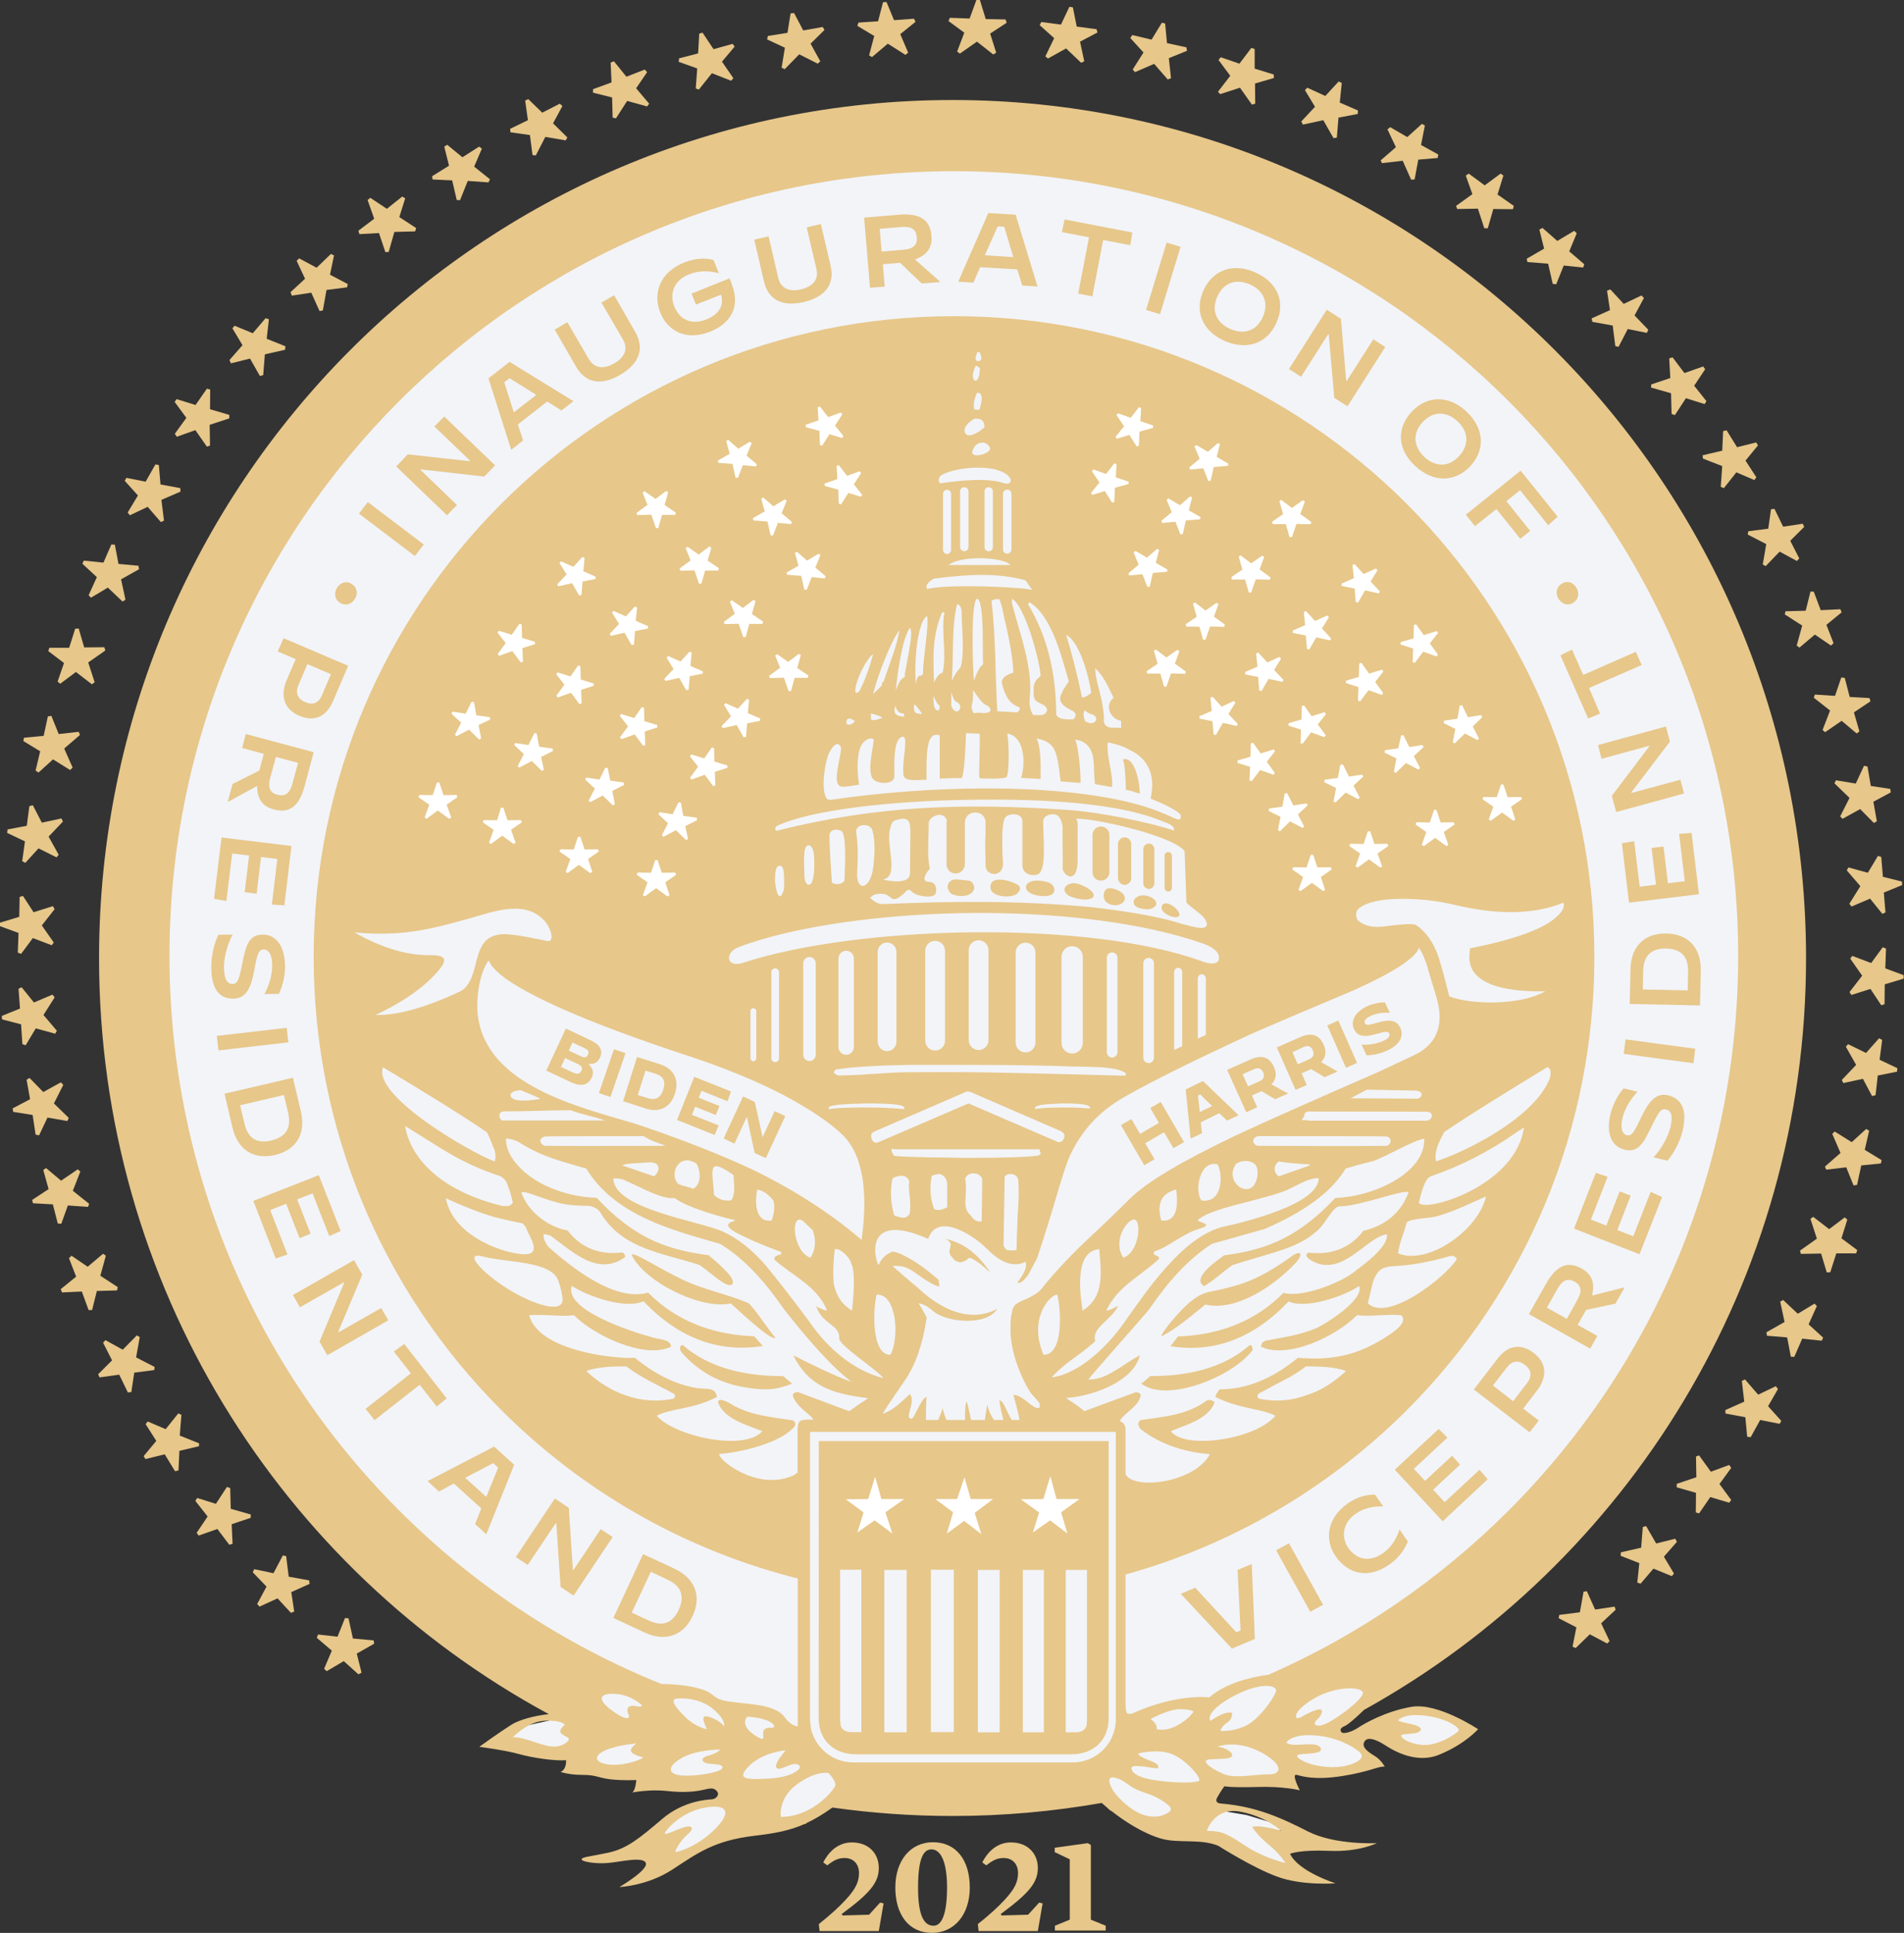 <?xml version="1.0" encoding="UTF-8"?> <svg xmlns:dc="http://purl.org/dc/elements/1.1/" xmlns:rdf="http://www.w3.org/1999/02/22-rdf-syntax-ns#" xmlns:cc="http://creativecommons.org/ns#" xmlns="http://www.w3.org/2000/svg" xmlns:xlink="http://www.w3.org/1999/xlink" version="1.1" id="Layer_1" x="0px" y="0px" viewBox="0 0 1038 1053.3" style="enable-background:new 0 0 1038 1053.3;" xml:space="preserve"><rect x="0" y="0" width="1038" height="1053.3" fill="#333333" stroke="none"/> <style type="text/css"> .st0{fill:#F2F4F8;} .st1{fill:#E7C78A;} .st2{fill:#FFFFFF;} </style> <path class="st0" d="M969.3,520.3c0,249.2-200.4,451.2-447.5,451.2S74.3,769.5,74.3,520.3c0-249.2,200.4-451.2,447.5-451.2 S969.3,271.1,969.3,520.3z"></path> <g> <path class="st1" d="M203.7,893.9l-11.3-1l-2.4-11l-1.9-0.2l-4.1,10.2l-10.6-1.2l-0.7,1.8l8.2,7l-4.2,9.9l1.4,1.3l9.3-5.5l8,7.2 l1.7-0.9l-2.6-10.4l9.5-5.4L203.7,893.9z"></path> <path class="st1" d="M168.5,861.2l-11.1-2L156,848l-1.8-0.4l-5.1,9.7l-10.5-2.2l-0.8,1.7l7.5,7.8l-5.1,9.5l1.3,1.4l9.8-4.5l7.3,7.9 l1.8-0.7l-1.6-10.6l10-4.5L168.5,861.2z"></path> <path class="st1" d="M136.7,825.3l-10.9-3.1l-0.3-11.3l-1.8-0.6l-6,9.2l-10.2-3.2l-1,1.6l6.7,8.5l-6,8.9l1.1,1.5l10.2-3.6l6.5,8.6 l1.8-0.5l-0.5-10.7l10.4-3.5L136.7,825.3z"></path> <path class="st1" d="M108.5,786.5L98,782.3l0.9-11.3l-1.7-0.8l-6.9,8.6l-9.8-4.2l-1.1,1.5l5.8,9.1l-6.9,8.3l1,1.6l10.5-2.6l5.6,9.2 l1.9-0.4l0.5-10.7l10.7-2.5L108.5,786.5z"></path> <path class="st1" d="M84.3,744.9l-10.1-5.2l2-11.1l-1.6-0.9l-7.7,7.8l-9.4-5.2l-1.3,1.4l4.9,9.6l-7.6,7.6l0.8,1.7l10.7-1.5l4.7,9.7 l1.9-0.2l1.6-10.6l10.9-1.4L84.3,744.9z"></path> <path class="st1" d="M64.2,701.4l-9.5-6.2l3-10.9l-1.5-1.1l-8.4,7.1l-8.8-6l-1.4,1.3l3.9,10.1l-8.4,6.8l0.7,1.8l10.8-0.5l3.7,10.1 l1.9,0l2.6-10.4l11-0.3L64.2,701.4L64.2,701.4z"></path> <path class="st1" d="M37,656.9l11,0.8l0.6-1.7l-8.9-7.1l4.1-10.5l-1.4-1.2l-9.1,6.2l-8.2-6.9l-1.5,1.1l2.9,10.4l-9,5.9l0.5,1.8 l10.8,0.6l2.7,10.4l1.9,0.2L37,656.9z"></path> <path class="st1" d="M19.4,618.3l1.9,0.4l4.6-9.7l10.8,1.9l0.8-1.7l-8.1-7.9l5.1-10.1l-1.3-1.4l-9.6,5.3l-7.5-7.7l-1.6,1l1.9,10.6 l-9.5,5l0.3,1.9l10.6,1.7L19.4,618.3z"></path> <path class="st1" d="M12.2,569l1.8,0.6l5.5-9.2l10.6,2.9l0.9-1.6l-7.3-8.6l6.1-9.6l-1.2-1.5l-10.1,4.3l-6.7-8.3l-1.7,0.8l0.8,10.8 L1,553.6l0.1,1.9l10.4,2.7L12.2,569z"></path> <path class="st1" d="M9.7,519.1l1.8,0.7l6.4-8.6l10.3,3.9l1.1-1.5l-6.5-9.3l7-8.9l-1-1.6l-10.5,3.3l-5.8-8.9l-1.8,0.6l-0.2,10.8 L0,502.8l0,1.9l10.1,3.7L9.7,519.1z"></path> <path class="st1" d="M12.1,469.3l1.7,0.9l7.2-7.9l9.8,4.9l1.2-1.4l-5.5-9.9l7.8-8.2l-0.8-1.7l-10.7,2.3l-4.9-9.5l-1.9,0.5L14.6,450 L4.1,452l-0.2,1.9l9.7,4.6L12.1,469.3z"></path> <path class="st1" d="M19.4,419.9l1.6,1.1l7.9-7.2l9.3,5.8l1.4-1.3L35,407.9l8.6-7.4l-0.7-1.7L32,400l-4-9.9l-1.9,0.3l-2.3,10.6 l-10.7,1l-0.4,1.8l9.2,5.6L19.4,419.9z"></path> <path class="st1" d="M31.4,371.4l1.4,1.2l8.6-6.4l8.7,6.7l1.5-1.1l-3.5-10.8l9.3-6.5l-0.5-1.8l-11,0.1l-3-10.3l-1.9,0.1L37.7,353 l-10.8,0l-0.6,1.8l8.6,6.5L31.4,371.4z"></path> <path class="st1" d="M48.3,324.4l1.3,1.3l9.2-5.5l8,7.6l1.6-1L66,315.7l9.8-5.5l-0.3-1.9l-10.9-1l-2-10.5l-1.9-0.1l-4.3,9.9 l-10.7-1.1l-0.8,1.7l7.9,7.3L48.3,324.4z"></path> <path class="st1" d="M69.6,279.3l1.2,1.5l9.7-4.6l7.2,8.3l1.7-0.8L88,272.4l10.4-4.5l-0.1-1.9l-10.8-2l-0.9-10.6l-1.9-0.3l-5.3,9.4 l-10.5-2.1l-0.9,1.6l7.2,8L69.6,279.3z"></path> <path class="st1" d="M95.3,236.4l1.1,1.6l10.1-3.6l6.3,9l1.7-0.6l-0.2-11.3l10.7-3.5l0-1.9l-10.5-3.1l0.1-10.7l-1.8-0.5l-6.2,8.9 l-10.3-3.2l-1.1,1.5l6.4,8.7L95.3,236.4z"></path> <path class="st1" d="M125.9,198l10.4-2.6l5.4,9.5l1.8-0.5l0.9-11.3l11-2.5l0.2-1.9l-10.2-4.1l1.2-10.6l-1.8-0.6l-7,8.2l-9.9-4.1 l-1.2,1.4l5.5,9.2l-7.1,8.1L125.9,198z"></path> <path class="st1" d="M159.1,161.1l10.6-1.6l4.5,10l1.8-0.3l2-11.2l11.2-1.4l0.4-1.8l-9.7-5.1l2.2-10.5l-1.7-0.8l-7.8,7.5l-9.5-5.1 l-1.4,1.3l4.6,9.8l-7.9,7.3L159.1,161.1z"></path> <path class="st1" d="M195.9,127.6l10.7-0.6l3.5,10.4l1.8-0.1l3.1-10.9l11.3-0.3l0.6-1.8l-9.2-6l3.2-10.2l-1.6-1l-8.4,6.7l-9-6 l-1.5,1.2l3.6,10.2l-8.6,6.5L195.9,127.6z"></path> <path class="st1" d="M235.8,97.8l10.7,0.5L249,109l1.8,0.1l4.2-10.5l11.3,0.8l0.8-1.7l-8.6-6.9l4.2-9.8l-1.5-1.1l-9.1,5.8l-8.3-6.8 l-1.6,1l2.6,10.4l-9.2,5.7L235.8,97.8z"></path> <path class="st1" d="M278.3,72.1l10.6,1.5l1.4,10.9l1.8,0.2l5.2-10.1l11.1,1.9l0.9-1.6l-7.8-7.7l5.1-9.4l-1.4-1.3l-9.6,4.9L288,54 l-1.7,0.8l1.5,10.7l-9.7,4.7L278.3,72.1z"></path> <path class="st1" d="M334,64.1l1.8,0.4l6.1-9.5l10.9,3l1.1-1.5l-7.1-8.4l6-8.8l-1.3-1.4l-10,3.9l-6.8-8.4l-1.8,0.7l0.5,10.8 l-10.1,3.7v1.9l10.4,2.6L334,64.1z"></path> <path class="st1" d="M379.3,48.2l1.7,0.6l7.1-8.9l10.5,4.1l1.2-1.4l-6.2-9l6.9-8.2l-1.1-1.5L389,26.8l-6-9l-1.8,0.5l-0.6,10.8 l-10.4,2.7l-0.2,1.9l10.1,3.6L379.3,48.2z"></path> <path class="st1" d="M426.1,36.9l1.7,0.8l7.9-8.1l10.1,5.1l1.4-1.3l-5.3-9.6l7.6-7.5l-1-1.6l-10.6,1.9l-5-9.5L431,7.3l-1.7,10.6 l-10.7,1.7l-0.4,1.9l9.7,4.5L426.1,36.9z"></path> <path class="st1" d="M473.8,30.2l1.6,0.9l8.6-7.3l9.6,6.1l1.5-1.2l-4.3-10.1l8.3-6.7l-0.8-1.7L487.4,11l-4.1-9.9l-1.9,0.1 l-2.7,10.4L468,12.3l-0.6,1.8l9.2,5.5L473.8,30.2z"></path> <path class="st1" d="M521.8,28.1l1.5,1.1l9.3-6.5l8.9,7l1.6-1l-3.3-10.4l9-5.9l-0.6-1.8l-10.8-0.2L534.2,0l-1.9,0l-3.7,10.1 l-10.8-0.4l-0.7,1.8l8.6,6.3L521.8,28.1z"></path> <path class="st1" d="M569.9,30.7l1.4,1.2l9.9-5.5l8.2,7.8l1.7-0.8l-2.3-10.7l9.5-5l-0.5-1.8L587,14.5L584.9,4L583,3.7l-4.6,9.7 L567.7,12l-0.9,1.7l7.9,7.1L569.9,30.7z"></path> <path class="st1" d="M617.5,37.9l1.3,1.4l10.4-4.5l7.4,8.5l1.8-0.7l-1.2-10.9l9.9-4l-0.3-1.9l-10.6-2.3l-1-10.7l-1.8-0.4l-5.6,9.2 l-10.5-2.5l-1.1,1.6l7.2,7.9L617.5,37.9z"></path> <path class="st1" d="M665.2,51.3l10.8-3.5l6.5,9.2l1.8-0.5l-0.1-11l10.3-3l-0.1-1.9L684,37.4V26.7l-1.8-0.6l-6.5,8.6l-10.2-3.5 l-1.2,1.5l6.4,8.6l-6.7,8.7L665.2,51.3z"></path> <path class="st1" d="M710.3,67.9l11.1-2.4l5.6,9.8l1.8-0.3l0.9-10.9l10.5-2l0.1-1.9l-9.9-4.3l1.1-10.7l-1.7-0.8l-7.3,7.9l-9.8-4.5 l-1.3,1.3l5.5,9.1l-7.5,8L710.3,67.9z"></path> <path class="st1" d="M753.4,88.9l11.3-1.3l4.6,10.3l1.9-0.1l2-10.8l10.6-0.9l0.3-1.9l-9.4-5.2l2.1-10.6l-1.6-0.9l-8,7.2l-9.3-5.4 l-1.5,1.2l4.6,9.7l-8.3,7.2L753.4,88.9z"></path> <path class="st1" d="M794.4,113.9l11.3-0.2l3.5,10.7l1.9,0l3-10.5l10.7,0.1l0.5-1.8l-8.9-6.2l3.2-10.3l-1.5-1.1l-8.7,6.4l-8.7-6.4 l-1.6,1.1l3.6,10.1l-8.9,6.4L794.4,113.9z"></path> <path class="st1" d="M832.7,142.8l11.3,0.9l2.5,11l1.9,0.2l4.1-10.2l10.6,1.1l0.6-1.8l-8.2-7l4.1-9.9l-1.4-1.3l-9.2,5.5l-8.1-7.1 l-1.7,0.9l2.6,10.4l-9.5,5.5L832.7,142.8z"></path> <path class="st1" d="M868.1,175.4l11.1,2l1.4,11.2l1.8,0.4l5-9.7l10.4,2.1l0.8-1.7l-7.5-7.8l5.1-9.5l-1.3-1.4l-9.7,4.6l-7.3-7.9 l-1.8,0.7l1.6,10.6l-10,4.5L868.1,175.4z"></path> <path class="st1" d="M900.1,211.2l10.9,3.1l0.3,11.3l1.8,0.6l6-9.2l10.2,3.2l1-1.6l-6.7-8.4l6-9l-1.1-1.5l-10.2,3.6l-6.5-8.6 l-1.8,0.6l0.6,10.7l-10.4,3.5L900.1,211.2z"></path> <path class="st1" d="M928.4,249.9l10.5,4.1l-0.8,11.3l1.7,0.7l6.8-8.6l9.8,4.2l1.1-1.5l-5.9-9.1l6.8-8.3l-1-1.6l-10.4,2.6l-5.7-9.2 l-1.9,0.4l-0.5,10.7l-10.7,2.5L928.4,249.9z"></path> <path class="st1" d="M952.8,291.3l10.1,5.2l-1.9,11.1l1.6,0.9l7.6-7.9l9.4,5.1l1.3-1.4l-4.9-9.6l7.6-7.6l-0.8-1.7l-10.7,1.6 l-4.7-9.7l-1.9,0.2l-1.5,10.6l-10.9,1.4L952.8,291.3z"></path> <path class="st1" d="M973,334.8l9.5,6.1l-3,10.9l1.5,1.1l8.4-7.1l8.8,6l1.4-1.3l-3.9-10l8.3-6.8l-0.7-1.7l-10.7,0.5l-3.8-10.1H987 l-2.6,10.4l-11,0.3L973,334.8z"></path> <path class="st1" d="M1000.4,379.2l-11-0.7l-0.6,1.7l8.9,7l-4.1,10.6l1.4,1.2l9-6.2l8.2,6.9l1.5-1.1l-3-10.4l9-6l-0.5-1.8 l-10.8-0.6l-2.7-10.4l-1.9-0.2L1000.4,379.2z"></path> <path class="st1" d="M1018.1,417.7l-1.9-0.4l-4.5,9.7l-10.8-1.8l-0.8,1.7l8.2,7.9l-5.1,10.1l1.3,1.3l9.6-5.3l7.5,7.6l1.6-1 l-1.9-10.6l9.5-5.1l-0.3-1.9l-10.6-1.6L1018.1,417.7z"></path> <path class="st1" d="M1025.6,467l-1.8-0.6l-5.5,9.2l-10.6-2.9l-0.9,1.6l7.4,8.6l-6,9.6l1.2,1.5l10.1-4.3l6.7,8.3l1.7-0.8l-0.9-10.8 l10-4.1l-0.1-1.9l-10.4-2.6L1025.6,467z"></path> <path class="st1" d="M1027.8,527.7l0.4-10.8l-1.8-0.7l-6.3,8.6l-10.3-3.9l-1.1,1.5l6.5,9.3l-6.9,8.9l1,1.6l10.4-3.3l5.9,8.9 l1.8-0.6l0.1-10.8l10.3-3.1l0-1.9L1027.8,527.7z"></path> <path class="st1" d="M1026.1,566.7l-1.7-0.9l-7.1,8l-9.8-4.8l-1.2,1.4l5.6,9.9l-7.8,8.2l0.8,1.7l10.7-2.3l5,9.4l1.9-0.5l1.2-10.7 l10.5-2.1l0.2-1.9l-9.7-4.6L1026.1,566.7z"></path> <path class="st1" d="M1019,616.2l-1.6-1l-7.9,7.2l-9.3-5.8l-1.3,1.3l4.5,10.4l-8.5,7.4l0.7,1.7l10.9-1.3l4,9.9l1.9-0.3l2.3-10.6 l10.7-1.1l0.4-1.8l-9.2-5.6L1019,616.2z"></path> <path class="st1" d="M1007.1,664.6l-1.4-1.2l-8.5,6.4l-8.7-6.7l-1.5,1.1l3.5,10.8l-9.2,6.5l0.5,1.8l11-0.2l3.1,10.3l1.9-0.1 l3.3-10.3l10.8,0l0.6-1.8l-8.6-6.4L1007.1,664.6L1007.1,664.6z"></path> <path class="st1" d="M990.5,711.7l-1.3-1.3l-9.1,5.5l-8-7.5l-1.6,0.9l2.4,11.1L963,726l0.3,1.9l11,0.9l2,10.5l1.9,0.1l4.3-9.9 l10.7,1.1l0.7-1.7l-7.9-7.2L990.5,711.7z"></path> <path class="st1" d="M969.3,756.9l-1.2-1.5l-9.6,4.6l-7.2-8.3l-1.7,0.8l1.3,11.3l-10.3,4.6l0.1,1.9l10.8,2l1,10.6l1.9,0.3l5.2-9.4 l10.6,2.1l0.9-1.6l-7.2-8L969.3,756.9z"></path> <path class="st1" d="M943.8,799.9l-1.1-1.6l-10,3.7l-6.4-8.9l-1.7,0.6l0.2,11.3l-10.7,3.6l0,1.9l10.5,3l-0.1,10.7l1.8,0.5l6.1-8.9 l10.3,3.1l1.1-1.5l-6.4-8.7L943.8,799.9L943.8,799.9z"></path> <path class="st1" d="M913.3,838.5l-10.4,2.6l-5.5-9.5l-1.8,0.5l-0.9,11.3l-11,2.5l-0.2,1.9l10.2,4l-1.1,10.6l1.8,0.6l7-8.2l10,4.1 l1.2-1.4l-5.5-9.2l7.1-8.1L913.3,838.5z"></path> <path class="st1" d="M880.2,875.5l-10.6,1.6l-4.5-10l-1.8,0.3l-2,11.2l-11.2,1.4l-0.4,1.8l9.7,5l-2.1,10.5l1.7,0.8l7.7-7.5l9.5,5 l1.3-1.3l-4.6-9.7l7.9-7.4L880.2,875.5z"></path> <path class="st1" d="M473.8,1043.4l-14.5,0.4l-0.4-0.8c15.2-11.2,20.2-17,20.2-25.1c0-7.5-5.2-13.9-14.7-13.9 c-6.9,0-12.2,4.3-15.6,10.9l2.2,1.6c3.7-2.9,6.1-4,9.5-4c4.7,0,7.8,3.2,7.8,8.2c0,5.2-2.2,9.1-7.5,14.8c-3.5,3.8-7.9,7.8-14.4,13 l0.4,3.8h32.3l2.6-15.1l-1.9-0.4L473.8,1043.4z"></path> <path class="st1" d="M508.6,1003.9c-12.2,0-20.5,9.9-20.5,24.7c0,14.7,7.3,24.7,20,24.7c12.2,0,20.6-10,20.6-24.7 C528.7,1013.8,521.4,1003.9,508.6,1003.9L508.6,1003.9z M509,1049.4c-4.7,0-8.5-4.2-8.5-20.8c0-16.6,3.2-20.8,7.3-20.8 c4.7,0,8.5,5.9,8.5,20.8C516.3,1043.5,513.2,1049.4,509,1049.4z"></path> <path class="st1" d="M560.5,1043.4l-14.5,0.4l-0.4-0.8c15.2-11.2,20.2-17,20.2-25.1c0-7.5-5.2-13.9-14.7-13.9 c-6.9,0-12.2,4.3-15.6,10.9l2.2,1.6c3.7-2.9,6.1-4,9.5-4c4.7,0,7.8,3.2,7.8,8.2c0,5.2-2.2,9.1-7.5,14.8c-3.5,3.8-7.9,7.8-14.4,13 l0.4,3.8h32.3l2.6-15.1l-1.9-0.4L560.5,1043.4z"></path> <path class="st1" d="M594.7,1005.4l-1.7-1l-18,2.5v2.4l8.2,3.9v32.9l-8.1,3.3v2.6h27.7v-2.6l-8.1-3.3V1005.4z"></path> <path class="st1" d="M191.7,318.2l-0.1-0.1c-2.5-1.5-5.9-1-7.9,2.3c-2,3.4-0.8,6.6,1.7,8.1l0.1,0.1c2.5,1.5,5.9,1.1,8-2.3 C195.5,323,194.3,319.7,191.7,318.2z"></path> <path class="st1" d="M200.5,273.6l-4.8,6.3l30.5,23.1l4.8-6.3L200.5,273.6z"></path> <path class="st1" d="M236.8,232.4l19.4,18.6l-0.3,0.3l-33.6-3.7l-6.3,6.6l27.7,26.6l5.4-5.6l-19.8-19.1l0.3-0.3l34.4,3.9l5.9-6.1 l-27.7-26.6L236.8,232.4z"></path> <path class="st1" d="M266.3,206.2l12.4,38.9l6.5-5.1l-2.9-8.7l16-12.5l7.8,4.9l6.5-5.1l-34.8-21.4L266.3,206.2z M280.1,224.7 l-5.2-16.4l2.9-2.2l14.6,9.1L280.1,224.7z"></path> <path class="st1" d="M334.8,160.9l-6.9,4l11.7,20.1c3.4,5.8,0.1,10.3-4.9,13.1c-4.9,2.8-10.4,3.3-13.8-2.6l-11.6-19.9l-6.9,4 l11.7,20.3c5.8,9.9,14.9,9.7,23.9,4.4c9.2-5.3,14.1-13.2,8.3-23.4L334.8,160.9z"></path> <path class="st1" d="M397.7,151.7L377,160l2.4,6l13.6-5.4c2,5.3-0.8,10.6-7.7,13.4c-8.7,3.5-14.9-0.1-17.7-7 c-2.8-7.1-0.1-14.3,8-17.5c5.9-2.3,11.4-1.9,16.3-0.6l0,0l-2.9-7.2c-4.1-1.2-9.7-1.1-15.9,1.3c-13.3,5.3-17.3,16.7-13.2,27.2 c4,10.1,14,15.8,27.3,10.5c9.7-3.9,17.1-12.3,11.7-25.9C398.7,154,398.1,152.4,397.7,151.7L397.7,151.7z"></path> <path class="st1" d="M447.5,122.1l-7.7,1.8l5.3,22.7c1.5,6.5-2.9,9.8-8.5,11.1c-5.5,1.3-10.9,0.1-12.4-6.5l-5.2-22.4l-7.8,1.8 l5.3,22.8c2.6,11.1,11.4,13.6,21.6,11.2c10.3-2.4,17.4-8.5,14.7-19.9L447.5,122.1z"></path> <path class="st1" d="M498.8,141.4c6.5-2.4,9.5-6.3,9-12.9c-0.7-9.1-6.8-12.4-17.7-11.5l-19,1.6l3.2,38.2l8-0.6l-1-12.2l9.4-0.8 l11.8,11.3l9.9-0.8l0-0.3L498.8,141.4L498.8,141.4z M492.4,136.1l-11.8,1l-1-12.4l11.8-1c5.5-0.5,8.1,1.4,8.4,5.6 C500.2,133.5,497.9,135.7,492.4,136.1z"></path> <path class="st1" d="M538.8,116.1l-16.4,37.4l8.3,0.5l3.6-8.4l20.3,1.2l2.7,8.8l8.3,0.5l-11.9-39.1L538.8,116.1z M536.9,139.1 l7-15.7l3.6,0.2l4.9,16.5L536.9,139.1z"></path> <path class="st1" d="M578.9,126.5l14.8,2.8l-5.9,30.7l7.7,1.5l5.9-30.7l14.8,2.8l1.1-6.9l-36.9-7.1L578.9,126.5z"></path> <path class="st1" d="M636,132.2l-11.2,36.7l7.6,2.3l11.2-36.7L636,132.2z"></path> <path class="st1" d="M684.2,148.4c-12-5.3-23.2-1.3-28.2,10.1c-5,11.4-0.3,22,11.7,27.3c12.1,5.3,23.3,1.3,28.2-10 C701,164.4,696.3,153.7,684.2,148.4z M688.5,172.6c-3.4,7.8-10.3,9.9-17.7,6.7c-7.5-3.2-10.6-9.9-7.2-17.6 c3.4-7.7,10.3-10,17.8-6.7C688.7,158.1,691.9,164.9,688.5,172.6L688.5,172.6z"></path> <path class="st1" d="M734.2,207.6l-0.3-0.2l-2.9-33.7l-7.7-4.9l-20.6,32.3l6.6,4.2l14.8-23.2l0.3,0.2l3,34.5l7.2,4.6l20.6-32.3 l-6.5-4.2L734.2,207.6z"></path> <path class="st1" d="M799.5,224.3c-9.6-9-21.5-9-29.9,0.1c-8.5,9.1-7.7,20.7,2,29.6c9.7,9,21.5,9,30,0 C809.9,244.9,809.1,233.4,799.5,224.3L799.5,224.3z M795.4,248.6c-5.8,6.2-13,5.9-18.9,0.4c-5.9-5.6-6.6-12.9-0.9-19 c5.7-6.1,13-6,19-0.4C800.5,235,801.2,242.4,795.4,248.6z"></path> <path class="st1" d="M844,286.2l5.2-4.6L829,256.5l-29.9,24l5,6.2l11.7-9.3l13,16.2l5.4-4.3l-13-16.2l7.5-6L844,286.2z"></path> <path class="st1" d="M857.6,328.5l0.1-0.1c2.5-1.5,3.7-4.7,1.7-8.1c-2-3.4-5.4-3.8-7.9-2.3l-0.1,0.1c-2.5,1.5-3.8,4.7-1.8,8.1 C851.7,329.6,855.1,330.1,857.6,328.5z"></path> <path class="st1" d="M151.4,355l9.8,4.2l-4.9,11.4c-3.5,8.3-1.8,15.8,7,19.5c7.7,3.3,14.4,0.8,18.2-7.9l8.3-19.4l-35.2-15 L151.4,355z M162.7,373.3l4.9-11.4l12.8,5.5l-4.8,11.3c-2,4.7-5.2,5.7-9.3,3.9C162.6,381,160.7,378,162.7,373.3L162.7,373.3z"></path> <path class="st1" d="M132,407.6l11.8,3.2l-2.4,9.1l-14.6,7.3l-2.6,9.6l0.2,0.1l15.8-8.6c0,6.9,2.7,11.1,9.1,12.8 c8.9,2.4,13.9-2.2,16.8-12.8l4.9-18.4l-37-9.9L132,407.6z M147.3,423.9l3.1-11.4l12.1,3.2l-3.1,11.4c-1.4,5.3-4.1,7.1-8.1,6 C147.2,432.1,145.9,429.3,147.3,423.9z"></path> <path class="st1" d="M126.6,465.1l9.2,1.1l-2.4,20l6.5,0.8l2.4-20l8.9,1.1l-3,24.8l6.8,0.5l3.9-32.4l-38.1-4.6l-4.1,33.4l6.7,1.2 L126.6,465.1z"></path> <path class="st1" d="M127.3,544.2c7.2-0.1,9.6-6.5,11.3-15.4c1.7-9.3,2.4-11.3,5.2-11.4c2.7,0,4.5,2.9,4.6,8.4 c0.1,5.5-1.7,11.2-4.2,15.8v0.1l7.8-0.1c2-4.1,3.5-9.7,3.4-15.3c-0.2-11.8-5.7-17.1-12.3-17c-7.5,0.1-9.1,6.1-10.9,15.3 c-1.9,9.4-2.6,11.5-5.5,11.6c-2.7,0-4.5-2.4-4.6-9c-0.1-4.9,1.7-12.4,4.7-17.8v-0.1l-7.7,0.1c-2.3,4.5-4,11.5-3.9,17.9 C115.2,542.1,122.3,544.3,127.3,544.2L127.3,544.2z"></path> <path class="st1" d="M156.3,560.1l-38.1,4.4l0.9,7.9l38.1-4.4L156.3,560.1z"></path> <path class="st1" d="M149.9,629.4c11.6-2.7,17-11.5,14.1-23.8l-4.3-18.3l-37.3,8.7l4.3,18.3C129.5,626.6,138.3,632.1,149.9,629.4z M133.2,612l-2.3-9.7l23.9-5.6l2.3,9.8c1.9,8.2-1.3,13.1-9.2,15C139.9,623.4,135.1,620.3,133.2,612L133.2,612z"></path> <path class="st1" d="M150.3,685.8l6.4-2.2l-9.4-24.2l8.7-3.4l7.3,18.7l6-2.4l-7.3-18.7l8.4-3.3l9.1,23.3l6.2-2.8l-11.9-30.4 l-35.7,14L150.3,685.8z"></path> <path class="st1" d="M163.5,712.4l23.9-13.6l0.2,0.3l-13.4,32l4.2,7.4l33.3-19l-3.9-6.7L184.6,726l-0.2-0.3l13.1-31.1l-4.5-7.9 l-33.3,19L163.5,712.4z"></path> <path class="st1" d="M199.3,767.7l4.9,6.2l24.6-19.3l9.3,11.9l5.4-4.5l-23.1-29.6l-5.7,4.1l9.3,11.9L199.3,767.7z"></path> <path class="st1" d="M239.3,812.8l8.1-4.4l15,13.6l-3.4,8.5l6.1,5.6l15.2-37.9l-10.9-9.9l-36.3,18.8L239.3,812.8z M268.9,797.3 l2.7,2.5l-6.5,15.9l-11.5-10.4L268.9,797.3z"></path> <path class="st1" d="M303,830l0.3,0.2l2.3,34.6l7.1,4.7l21.3-31.9l-6.5-4.3l-14.9,22.3l-0.3-0.2l-2.2-33.7l-7.6-5.1l-21.3,31.9 l6.5,4.3L303,830z"></path> <path class="st1" d="M377.6,880.6c5-10.8,1.4-20.4-10-25.8l-17-7.9l-16.2,34.8l17,7.9C362.8,894.9,372.6,891.3,377.6,880.6 L377.6,880.6z M354.8,856.5l9.1,4.3c7.6,3.5,9.5,9.1,6.1,16.5c-3.5,7.4-8.9,9.3-16.5,5.7l-9.1-4.2L354.8,856.5z"></path> <path class="st1" d="M684.1,893.1l-1.7-40.8l-7.7,3.2l1.6,33l-2.3,1l-22.4-24.3l-7.9,3.3l27.9,29.9L684.1,893.1z"></path> <path class="st1" d="M702.7,841l-7,3.8l18.6,33.5l7-3.8L702.7,841z"></path> <path class="st1" d="M757.5,852.5c5.8-4,8.8-9.3,10-12.5l-4.5-6.5l0,0c-1.7,4.9-4.3,9.6-9.1,12.9c-7.6,5.3-14.5,3.3-18.8-2.8 c-4.2-6-3-13.8,3.8-18.6c4.5-3.2,9.7-4.2,15.2-4.1l0,0l-4.5-6.4c-4.2-0.2-9.5,1.1-14.9,4.8c-11.5,8.1-12.7,20.1-6.4,29 C734.8,857.4,745.6,860.9,757.5,852.5L757.5,852.5z"></path> <path class="st1" d="M811,806.1l-4.4-5.2l-19,17.7l-6.3-6.8l14.7-13.7l-4.4-4.8L776.9,807l-6.1-6.6l18.3-17l-4.8-4.7l-23.9,22.2 l26.1,28.1L811,806.1z"></path> <path class="st1" d="M838.9,774.1l-8.5-6.5l7.5-9.8c5.5-7.2,5.7-14.9-1.9-20.6c-6.7-5.1-13.8-4.4-19.6,3.2l-12.9,16.8l30.4,23.3 L838.9,774.1z M813.9,755l7.5-9.7c3.1-4,6.5-4.2,10-1.5c3.2,2.4,4.2,5.8,1.1,9.9l-7.6,9.9L813.9,755z"></path> <path class="st1" d="M870.8,728l-10.7-6l4.6-8.2l16-3.4l4.9-8.7l-0.2-0.1l-17.5,4.4c1.7-6.7,0.2-11.4-5.6-14.7 c-8-4.5-14-1.3-19.4,8.2l-9.4,16.6l33.4,18.8L870.8,728z M854.2,718.7l-10.9-6.1l5.8-10.3c2.7-4.8,5.7-5.9,9.3-3.9 c3.7,2.1,4.3,5.2,1.5,10L854.2,718.7z"></path> <path class="st1" d="M906.1,652.3l-6.2-2.8l-9.5,24.2l-8.7-3.4l7.3-18.7l-6-2.4l-7.3,18.7l-8.4-3.3l9.1-23.3l-6.4-2.2l-11.9,30.4 l35.7,14L906.1,652.3z"></path> <path class="st1" d="M909.5,596.9c-7-1.7-10.9,3.9-14.8,12c-4,8.5-5.2,10.3-7.8,9.7c-2.6-0.6-3.7-3.9-2.4-9.3 c1.3-5.4,4.5-10.4,8.1-14.3l0-0.1l-7.5-1.8c-3,3.5-5.8,8.6-7.1,13.9c-2.8,11.5,1.2,18,7.7,19.5c7.3,1.8,10.3-3.6,14.4-12.1 c4.2-8.6,5.4-10.5,8.3-9.8c2.6,0.6,3.8,3.5,2.2,9.9c-1.2,4.7-4.7,11.6-9.1,16.1l0,0.1l7.5,1.8c3.4-3.8,6.8-10.1,8.3-16.3 C920.7,602,914.3,598.1,909.5,596.9L909.5,596.9z"></path> <path class="st1" d="M886.2,566.4l-1,7.9l38,5.1l1-7.9L886.2,566.4z"></path> <path class="st1" d="M908.4,508.7c-11.9-0.2-19.3,7-19.5,19.6l-0.4,18.8l38.3,0.8l0.4-18.8C927.5,516.4,920.3,508.9,908.4,508.7z M920.1,539.7l-24.5-0.5l0.2-10.1c0.2-8.4,4.5-12.4,12.6-12.2c8.2,0.2,12.1,4.4,11.9,12.8L920.1,539.7z"></path> <path class="st1" d="M918.5,480.2l-9.2,1.1l-2.4-20l-6.5,0.8l2.4,20l-8.9,1.1l-3-24.8l-6.7,1.1l3.9,32.4l38.1-4.6l-4-33.4l-6.8,0.5 L918.5,480.2z"></path> <path class="st1" d="M873.1,413.5l25.9-7.1l0.1,0.4l-20.4,26.9l2.4,8.8l37-10.1l-2-7.5l-26.6,7.2l-0.1-0.4l21-27.6l-2.2-8.2 l-37,10.1L873.1,413.5z"></path> <path class="st1" d="M866.3,374.9l28.7-12.5l-3.2-7.2l-28.7,12.6l-6.1-13.8l-6.3,3.1l15.1,34.4l6.5-2.6L866.3,374.9z"></path> <path class="st1" d="M322.6,587.2c1.3-2.7,0.6-4.9-1.8-7.5c3.2,0.5,5.1-0.9,6.3-3.4c1.8-3.8-0.1-7.1-4.9-9.3l-13.7-6.5l-10.7,22.9 l13.2,6.2C315.9,592,320.3,592,322.6,587.2L322.6,587.2z M312.1,568.1l6.6,3.1c2,0.9,2.6,2,1.9,3.5c-0.8,1.6-1.9,1.9-3.9,0.9 l-6.6-3.1L312.1,568.1z M308.1,576.6l6.9,3.2c2.3,1.1,2.7,2.2,1.9,3.8c-0.8,1.6-1.9,1.9-4.2,1l-6.9-3.2L308.1,576.6z"></path> <path class="st1" d="M334.7,571.8l-8.2,23.9l6.3,2.1l8.2-23.9L334.7,571.8z"></path> <path class="st1" d="M352.1,604.1c7.5,2.4,13.5-0.6,15.9-8.3c2.4-7.6-0.8-13.5-8.3-15.9l-12.4-3.9l-7.6,24.1L352.1,604.1z M351.9,583.4l5.7,1.8c3.9,1.2,5.5,4,4,8.6c-1.5,4.6-4.4,5.9-8.2,4.7l-5.7-1.8L351.9,583.4z"></path> <path class="st1" d="M391.8,613.3l-14.6-5.8l1.8-4.4l11.2,4.5l2-4.9l-11.3-4.5l1.5-3.8l14.2,5.7l1.9-5.3l-20-8l-9.4,23.5l20.5,8.2 L391.8,613.3z"></path> <path class="st1" d="M400.4,623.2l6.7-14.5l0.1,0l4.2,19.6l6.1,2.8l10.6-22.9l-5.8-2.7l-6.5,14.1l-0.1-0.1l-4.2-19l-6.4-3 l-10.6,22.9L400.4,623.2z"></path> <path class="st1" d="M629.4,631.7l-5.1-8.7l10.3-6l5.1,8.7l5.8-3.3l-12.7-21.9l-5.7,3.3l4.7,8.1l-10.3,6l-4.7-8.1l-5.7,3.3 l12.7,21.9L629.4,631.7z"></path> <path class="st1" d="M655.3,617.5l-0.7-5.9l10.1-5l4.3,4.1l6.2-3l-19.4-18.6l-9.4,4.6l2.7,26.8L655.3,617.5z M654.3,596.4l6.5,6.3 l-6.7,3.3l-1-9L654.3,596.4z"></path> <path class="st1" d="M685.4,603.4l-2.9-6.4l5.2-2.4l7.5,4.4l7-3.1l-9.1-5c2.6-2.5,3.1-5.7,1.4-9.5c-2.4-5.3-6.6-6.8-12.6-4.1 L669,583l10.4,23.1L685.4,603.4z M683.7,582.6c2.5-1.1,4-0.2,4.9,1.7c0.9,1.9,0.6,3.7-1.9,4.9l-6.3,2.8l-3-6.6L683.7,582.6z"></path> <path class="st1" d="M712.4,591.3l-2.8-6.4l5.2-2.3l7.4,4.4l7-3.1l-9-5.1c2.6-2.5,3.1-5.7,1.4-9.5c-2.3-5.3-6.5-6.8-12.6-4.2 l-12.9,5.7l10.2,23.1L712.4,591.3z M710.8,570.5c2.6-1.1,4-0.1,4.9,1.8c0.8,1.9,0.6,3.7-1.9,4.9l-6.3,2.8l-2.9-6.6L710.8,570.5z"></path> <path class="st1" d="M729.6,556.1l-6,2.7l10.2,23.1l6-2.7L729.6,556.1z"></path> <path class="st1" d="M750.1,563.5c5.5-1.5,6.7-1.6,7.3-0.3c0.6,1.3-0.4,2.7-3.2,4c-3.2,1.5-7.5,2.3-11.9,2.1l0,0l2.7,5.8 c3.6-0.1,7.3-0.8,11.4-2.7c8.3-3.9,8.5-9.1,7-12.3c-2.3-4.9-7-4.3-12.1-2.9c-4.1,1.1-6.4,2-7.2,0.4c-0.6-1.3,0.2-2.6,3.2-4 c2.9-1.4,6.9-2,10.4-1.7l0,0l-2.7-5.7c-3.2,0-6.7,0.8-9.6,2.1c-7.2,3.4-9.1,8.5-7.2,12.6C740.3,565.4,745,565,750.1,563.5 L750.1,563.5z"></path> <path class="st1" d="M681.3,733c-14.9,13.2-35.1,16.9-54.3,16.9c-0.2,0.3-3.6,3.4-4.9,4c13.3,10.5,47.4-2.6,59.6-16.7 c0.4-0.5,0.8-1,1.2-1.4C682.8,734,682.5,733,681.3,733L681.3,733z"></path> <path class="st1" d="M372.2,733c-1.9,0-1.8,2.6-0.5,4.1c9.7,10.9,20.7,16.4,33.3,18.7c16.4,3,21.4,0,26.9-1.8c-1-0.7-4-3.4-5-4.1 C407.5,749.9,387.5,746.2,372.2,733L372.2,733z"></path> <path class="st1" d="M706.5,688c4.2-4.6,2.7-7.1-2.5-3.3c-18.5,13.4-28.6,15.5-37.3,17.7c-9.3,2.4-13.1,0.3-27.1,16.5 c-1.1,1.2-6.5,7.8-6.5,9.4c9.3-4.9,15.3-10.5,24-17.4C674,714.9,695.2,700.3,706.5,688L706.5,688z"></path> <path class="st1" d="M422.7,729c-4.1-4.9-10.5-14.8-14.5-18.8c-12.9-5.5-24.1-7-37.4-13.5c-13.8-6.8-25-14.4-26.5-13 c6.5,14.3,37.3,30.2,54.1,26.6C399.9,711.4,420.4,731.2,422.7,729L422.7,729z"></path> <path class="st1" d="M528,479.9c-2.8-0.3-5-0.6-5.9-0.6c-5.2-0.8-7.4,4.6-3.4,7.8c2.7,1.3,6.8,1.7,9.7,0.3 C533.3,484.9,530.5,479.9,528,479.9L528,479.9z"></path> <path class="st1" d="M552.9,481.2c-6.1-2.6-14.2-3.3-12.8,3.4c1.4,4.7,13.4,5.2,15.3,1.3C557.3,483.2,554.9,482.1,552.9,481.2 L552.9,481.2z"></path> <path class="st1" d="M568.3,480.1c-9.8-1.7-12.3,5.4-4,7.6c4.9,1.3,11.7,1,10.3-4C573.7,481.6,572.4,480.8,568.3,480.1z"></path> <path class="st1" d="M581.7,487.4c1.5,1.5,6.9,2.7,9.2,2.8c3.9,0.2,7.9-1.5,3.4-5.2c-2.5-2-6.8-3.9-9.3-3.7 C581.2,481.6,578.6,484.4,581.7,487.4L581.7,487.4z"></path> <path class="st1" d="M602.3,485.5c-1.1,2.1-1.1,6.1,3.2,7.4c5.5,1.8,10.4-2.7,6.1-6.4C609.7,484.8,603.8,482.5,602.3,485.5z"></path> <path class="st1" d="M626.2,495.5c6.8-1.3,4.5-6.2-1.2-7.4C617.5,486.5,613.5,495.5,626.2,495.5z"></path> <path class="st1" d="M642.5,499.4c2.7-2.2-6.9-10.2-9-5.9C631.6,497.3,640.3,501.1,642.5,499.4z"></path> <path class="st1" d="M515.2,675.1c1.6,0.6,2.8,1.6,3.1,2.8c0,1.2-0.3,2.5-0.6,3.4c-0.3,1.6,0.3,2.8,1.9,4.4c0.9,1.6,2.5,1.9,4,2.2 c1.6-0.3,2.8-0.9,4.1-1.9c0.3-1.2,2.5-0.3,6,2.2c3.1,2.5,5.3,4.4,6.2,5.3C533,683,524.9,677,515.2,675.1L515.2,675.1z"></path> <path class="st1" d="M621.4,432.5c0-4.5-2.2-20.6-9.3-18.7c1.3,2.2,1.7,13.5,1.7,16.6C617.2,430.9,619.2,432,621.4,432.5z"></path> <path class="st1" d="M600.2,479.9c2.5,0,4.6-2,4.6-4.6V455c0-2.5-2-4.6-4.6-4.6c-2.5,0-4.6,2-4.6,4.6v20.3 C595.6,477.9,597.6,479.9,600.2,479.9z"></path> <path class="st1" d="M636.9,485.8c1.1,0,2-0.9,2-2v-17.5c0-1.1-0.9-2-2-2c-1.1,0-2,0.9-2,2v17.5 C634.9,484.9,635.8,485.8,636.9,485.8z"></path> <path class="st1" d="M626.3,484.4c1.6,0,3-1.3,3-3v-18.7c0-1.6-1.3-3-3-3c-1.6,0-3,1.3-3,3v18.7 C623.3,483.1,624.7,484.4,626.3,484.4z"></path> <path class="st1" d="M613.1,482.2c1.9,0,3.6-1.6,3.6-3.6v-18.7c0-1.9-1.6-3.6-3.6-3.6c-1.9,0-3.6,1.6-3.6,3.6v18.7 C609.6,480.6,611.2,482.2,613.1,482.2z"></path> </g> <path class="st0" d="M772.6,956.5l-19.5-13l4.3-6.5l17.3-4.3l21.6,6.5l2.2,6.5L772.6,956.5z"></path> <path class="st0" d="M309.9,932.8l17.3-15.1l108.1,34.6l23.8,15.1l134,2.2l15.1-13l93-30.3l30.3-15.1l15.1,10.8l-13,13l-8.6,10.8 l15.1,6.5l4.3,6.5l-8.6,6.5h-19.5l-13-2.2l-4.3,6.5h-34.6l-8.6,13l10.8,4.3l13,2.2l21.6,6.5l-8.6,4.3l8.6,10.8v10.8l-41.1-19.5 l-32.4-8.6l-29-17.3H459.1L444,989l-22.4,6.5h-25.2l-28.1,17.3l-10.8-13l17.3-13l15.1-4.3l6.5-4.3l-6.5-8.6h-34.6l-13-4.3l-25.9-2.2 l-2.2-6.5l-10.8-2.2l-30.3-4.3l8.6-8.6l19.5-4.3L309.9,932.8z"></path> <path class="st2" d="M355,510.1l-143.8-65.5l30.6-88.5l80-95.3l140.4-63.8l27.2,47.7l-39.2,121.7l-70.6,118.3L355,510.1z"></path> <path class="st2" d="M702.2,506.7l143.8-65.5l-30.6-88.5l-80-95.3L595,193.5l-27.2,47.7l39.2,121.7l70.6,118.3L702.2,506.7z"></path> <path class="st2" d="M457.1,843.8l-5.1-42.6l138.7-6v48.5L457.1,843.8z"></path> <path class="st1" d="M733.9,940.2c0.9-0.5,5.2-3.9,9.7-8.4c143.6-79.6,241-233.2,241-409.7c0-258.2-208.3-467.6-465.3-467.6 c-257,0-465.3,209.3-465.3,467.6c0,178.2,99.2,333.1,245.2,412c-8,0.8-16.3,3.2-20.3,5.7c-7.1,4.5-17.6,12.1-17.6,12.1 s14.5,1.9,21.8,4c7.2,2,19.2,3.8,25.5,3.3c0,0,0.4,5-3,6.4c0,0,4.5,1.6,12,1.6c7.5,0,8.4,1.6,15.1,2.4c6.8,0.8,14.2,0.4,14.2,0.4 s-0.4,5.7-2.2,6.8c0,0,9.4-1.9,19.1-0.8s16.1,0.2,20.3-0.8c4.2-1.1,5.6-0.6,6.9,1.1c1.3,1.7-0.5,4-2.8,4.2 c-2.3,0.2-15.4,0.6-27.3,10.8c-12,10.2-19,16.1-29.3,18.3c-10.3,2.2-14.3,2.3-14.5,3.6c-0.2,1.3,7.9,2.6,14.3,2 c6.4-0.5,19.5-3.8,20.7,0.1s-14.4,13-14.4,13s15.1-0.5,29-9.6c13.9-9.1,22.8-15.7,44.4-18.3c11.4-1.3,19.6-2.9,27.7-6.5l0.1,0.2 c0.3-0.2,0.6-0.4,0.9-0.7c4.5-2.1,9-4.8,14-8.4c21.4,3,43.3,4.6,65.6,4.6c27.7,0,54.8-2.5,81.2-7.1c0.8,0.7,1.7,1.5,2.7,2.3 c0.7,0.7,1.5,1.4,2.2,2l0.2-0.1c7.3,5.8,17.6,12.4,27.2,15.2c9.6,2.8,21.2-0.1,31.2,3.9c0,0,18.8,12,32.3,16.9 c13.6,5,31.7,3.6,31.7,3.6s-20.3-6.4-24.8-16.1c0,0,5.1-2.3,21.4-1.6s25.9-4.2,25.9-4.2s-22.7,1.2-37.6-6.4 c-14.9-7.6-28.3-13.6-47.5-15.2c0,0-3.8-0.1-1.8-3.5c1.9-3.4,3.8-5.9,3.8-5.9s3,0.8,17.6,0.4c14.6-0.5,23.5,1.8,23.5,1.8 s-4.8-9.2-1.7-8.4c3.2,0.8,9.9,3,25,0.6c15.1-2.4,19.4-5.4,23-5.1c0,0-1.8-3.6-5.6-5.9c-3.8-2.3-7.5-5-5.2-8.1 c2.3-3.2,9.6,1.4,11,2.3c1.4,0.8,15.4,11,29.5,5.2c14.2-5.8,21.2-13.9,21.2-13.9s-21.9-14.6-36.2-12.2c-14.3,2.4-26.1,9.3-29.2,11.4 c-3.1,2.1-8.5,4-9.3,2.1C730.1,941.8,732.2,941,733.9,940.2L733.9,940.2z M776.8,934.9c11.9,1.4,19.7,6.7,18.3,8.4 c-1.4,1.6-11.8,8.7-20.6,7.5c-8.7-1.2-10.8-4.5-10.7-5c0.2-1.5,10.4-0.1,10.8-3.4c0-0.6-0.4-1.2-1.6-1.7c-3.2-1.6-10.7-2.2-10.7-3.3 C762.4,937.4,764.9,933.5,776.8,934.9L776.8,934.9z M299.1,951.5c-6.6-1.3-15-5.4-19.6-4.7c0,0,8-8.7,17.6-9.1 c9.7-0.4,10.8,2.2,10.8,2.2s-3.2,2.5-2.3,4.2c0.8,1.7,5,2.5,4.5,3.9C309.6,949.3,305.7,952.8,299.1,951.5z M350.5,957.8 c-2.9,2.2-13.4,5-20.2,3.5c-6.9-1.5-6.2-5,0.2-7.7c1.7-0.7,3.7-1.3,5.6-1.8c5.5-1.3,10.9-1.7,10.9-1.7c0.1,0-3.5,2.2-3,4.2 c0.1,0.4,0.5,0.8,1,1.2c1.2,0.8,3.2,1.5,4.4,1.8c0.7,0.2,1.2,0.3,1.2,0.3C350.5,957.8,350.5,957.8,350.5,957.8z M346.5,929.7 c-4.2-0.8-5.3,1.6-3.9,4.4c1.4,2.8-1.4,3.8-9.7-2.5c-8.2-6.3-5.2-9.2,3.2-8.5c8.4,0.7,13.9,6.2,13.9,6.2 C349.9,929.1,350.7,930.6,346.5,929.7L346.5,929.7z M377.6,967.5c-1.6,0.1-3.2,0.1-4.6,0.1c-5.1-0.1-7.9-1.7-7.2-4.1 c0.4-1.4,1.9-3.1,5-5c8.2-5.2,21.8-5.1,21.8-5.1c0,0.2-1.4,1.9-6.4,3.3c-5,1.3-3.8,4,0.5,4.4c4.2,0.4,8.1,0.4,7,2.6 C392.6,965.4,384.8,967.1,377.6,967.5L377.6,967.5z M385.4,942.3c0,0-5.9-0.8-12-6.8c-6-5.9-8.1-9.6-4.2-9.9 c3.9-0.4,13,0.1,19.8,5.9c6.9,5.8,5.8,9.3,5.8,9.3s-1.4-2.4-6.5-4.6C383.3,934.1,381.9,935.2,385.4,942.3L385.4,942.3z M391.2,995.3 c-4.5,4.9-11.7,10.5-19.7,13.1c-3.8,1.2-4.2,1.6-1.9-2.4c1-1.8,2.7-4.2,5.4-6.5c2.3-2,2.5-3.3,1.8-3.8c-2.8-2.5-19,8.2-13.1,1.3 c5.2-6.1,12.9-10.6,20.5-11.9C395.1,983,399.3,986.5,391.2,995.3L391.2,995.3z M408.2,962.5c7.2-7.4,19.4-8.7,20.1-8.7 c-5.1,6.3-6.2,8.8-4.5,9.9s7.5-3,10.2-2.4c2.6,0.6,2.8,2,0.4,3.8c-2.4,1.7-7,3.8-16.8,4.2C407.7,969.7,400.9,969.9,408.2,962.5 L408.2,962.5z M414.1,947.1c-3-1.5-10.8-6.3-6.8-11.6c0,0,6.1,0.2,10.5,1.9c4.4,1.6,5.4,4.1,3,4.1c-2.5,0-4.5,0.2-4.7,2.5 C415.8,946.3,417.1,948.6,414.1,947.1z M432.2,774c-10.5-1.6-22-2.6-31.6-7.7c-0.6-0.3-9.1-6-9.1-2c3.2,9,15.9,12.3,24.1,15.6 c-9.3,11-47.2,3.2-57.6-8.4c7.4-4.1,19.6-3.3,32.9-10.3c-1.1-5.7-5.8-3.9-11.1-4.8c-11.3-1.9-22.5-7.3-33.7-16.5 c-9.1,0.8-52.4-3.2-57.6-23.2c8.2-0.7,17.1,1,24.4,0c10.4,10.6,38,24.2,52.9,17.2c0-4-6-3.9-9.4-4.9c-13.7-3.7-48.9-15.4-44.7-28.3 c8.8,5.8,29.3,12.9,39.1,8.4c19.1,20,40.7,28.2,65.1,24.4l-4.7-5.3c-24.1-0.9-43.2-9.1-57.9-23.8c-18.3,5.4-43-14.8-54.4-25 c-1.9-2.5-2.8-4.7-2.5-6.9c2.5,0.3,4.1,0.9,4.7,1.6c11.4,8.3,25.1,21.6,39.7,10.9c0-1.3-0.6-2.2-1.6-2.5 c-12.5,1.5-22.5-2.5-29.7-11.9c-5.6-1.2-10.6-3.4-15.3-7.2c-5-4.1-8.1-8.4-10-13.5c1.5-1.5,10.4,3.1,20.8,5.7 c5.1,1.3,11.6,1.5,15.5,1.5c3.1,0.3,5.6,1.6,6.9,3.8c12.2,20.1,33.7,21.7,54.1,28.5c4.2,2.9,7.7,6.2,11.9,9c6.2,4.2,8.2,0.9,3.8-4.2 c-3.2-3.7-8.5-8.3-11-10.2c-24.8-3.2-41.4-10.5-61-31.3c-14.6-0.3-32.4-6.1-42.5-17.2c-4.4-4.7-6.9-9.7-6.9-15c2.5,0,5,0.6,7.5,2.2 c13.4,8.2,21.9,9.8,36.3,14.1c15.5,25.4,46.2,33.4,72.9,41c14,8.4,25.5,22,34.7,35.4c9.8,12.4,24.3,30.2,37,39.8 c-9.4-3.2-22.6-9.9-31.7-14.4c8.3,16.8,21.3,21,40.8,23.3c-0.7,0.7-4.6,3-5.8,3.9c-1.6,1.2-3.7,2.6-4.6,3.2l-27.9-10.4 c-1.6,0-2.5,0.6-2.8,1.5c0.3,2.2,2.2,5,5.3,7.8c2.8,2.5,5,4.1,5.9,5.6v0.1h-2.8c-5.2,0-5.8,1.1-5.8,6.9v21.9c-1.1,0.9-2.2,1.7-3.1,2 c-20.4,8.2-41.4-10.2-39.5-12.1c11.2-0.8,31.6-5.5,39.9-13.8C434.1,776.8,434.1,775.2,432.2,774L432.2,774z M319.6,747.1 c6.5-2.4,15-2.5,21.9-2.5c7.5,5.9,17.5,10.3,26,15c0.6,0.6,0.9,1.3,0.3,1.6c-0.3,0.9-0.9,1.2-1.6,1.2 C348.9,765.6,332.1,759,319.6,747.1L319.6,747.1z M233.9,520.5c-12.1,0.1-25.9-4-40.7-12.4c27.6,2.6,44-2.2,70.6-9.9 c7.5-2.2,15.4-3.9,22.3-2.5c5,1,8.7,3.5,11.6,7.1c2.4,3,5.6,11.9-0.6,9.7c-6.4-1.2-14.6-3.1-21-3.4c-17-0.7-14.8,14.8-19.6,24.8 c-1.5,3.2-3.6,5.6-6.4,6.7c-18.8,8.8-34.1,12.8-45.4,12.5c11.7-5.4,24.8-13.4,33.4-23.1C244.9,522.4,242.8,520.4,233.9,520.5 L233.9,520.5z M305,306.8l0.9-0.9l6.7,3l4.9-5.4l1.2,0.5l-0.7,7.3l6.7,2.9l0,1.3l-7.1,1.4l-0.6,7.4l-1.3,0.2l-3.8-6.7l-7.5,1.7 l-0.6-1.1l5.1-5.4L305,306.8z M333.6,333.8l0.9-0.9l6.7,3l4.9-5.4l1.2,0.5l-0.7,7.3l6.7,2.9l0,1.3l-7.1,1.4l-0.6,7.4l-1.3,0.2 l-3.8-6.7l-7.5,1.7l-0.6-1.1l5.1-5.4L333.6,333.8z M350.3,268.4l1.1-0.7l6,4.2l5.8-4.4l1.1,0.7l-2,7l6.1,4.1l-0.3,1.3l-7.2,0l-2,7.2 l-1.3,0l-2.5-7.3l-7.7,0.2l-0.4-1.2l6-4.4L350.3,268.4L350.3,268.4z M373.8,298.7l1.1-0.7l6,4.2l5.8-4.4l1.1,0.7l-2,7l6.1,4.1 l-0.3,1.3l-7.2,0l-2,7.2l-1.3,0l-2.5-7.3l-7.7,0.2l-0.4-1.2l6-4.4L373.8,298.7L373.8,298.7z M395.9,240.3l1.1-0.6l5.5,4.8l6.3-3.8 l1,0.8l-2.8,6.8l5.6,4.7l-0.4,1.2l-7.2-0.7l-2.7,6.9l-1.3-0.1l-1.7-7.5l-7.7-0.6l-0.3-1.2l6.5-3.7L395.9,240.3z M415,271.7l1.1-0.6 l5.5,4.8l6.3-3.8l1,0.8l-2.8,6.8l5.6,4.7l-0.4,1.2l-7.2-0.7l-2.7,6.9l-1.3-0.1l-1.7-7.5l-7.7-0.6l-0.3-1.2l6.5-3.7L415,271.7z M433.4,301.3l1.1-0.6l5.5,4.8l6.3-3.8l1,0.8l-2.8,6.8l5.6,4.7l-0.4,1.2l-7.2-0.7l-2.7,6.9l-1.3-0.1l-1.7-7.5l-7.7-0.6l-0.3-1.2 l6.5-3.7L433.4,301.3z M445.8,221.9l1.2-0.4l4.5,5.8l6.9-2.5l0.8,1l-4,6.1l4.6,5.7l-0.7,1.1l-6.9-2.1l-4,6.3l-1.2-0.4l-0.3-7.7 l-7.4-2l-0.1-1.3l7-2.4L445.8,221.9z M470,269.6l-0.6,1.1l-6.9-2.1l-4,6.3l-1.2-0.4l-0.3-7.7l-7.4-2l-0.1-1.3l7-2.4l-0.4-7.2 l1.2-0.4l4.5,5.8l6.9-2.5l0.8,1l-4,6.1L470,269.6z M532.6,196.8c-1.7-1.7,0-3,0-4.7c1-0.3,1.6-0.3,1.6,0 C535.1,194.9,536,196.8,532.6,196.8z M533.9,223.4l-2.8-0.3c-0.6-2.8,0-5.9,1.6-9.1C537,214,534.6,221.2,533.9,223.4z M532,199.3 c0.4,0,1.3,0.6,2.2,1.3C534.2,211.7,527.3,208,532,199.3z M531.4,228.1c3.5,0,5.3,0.9,5.3,4.7c-1.7,1.7-7.8,6.2-10.1,3.7 C524,233.8,528.3,229.6,531.4,228.1L531.4,228.1z M539.8,244.4c0,3.2-11.8,6.1-9.5,0.8c0.2-0.4,0.5-0.9,0.8-1.4 c0.7-1.4,2-2.2,3.4-2.5C536.7,240.8,539.1,241.9,539.8,244.4L539.8,244.4z M527.6,255.1c4.8-0.5,11.2-0.3,15,0.7 c10.1,2.8,9.5,7.8,6.5,7.8c-3,0-7.4-4.5-36.7-0.2c0,0-1.6-2,0.3-4C513.8,258.1,519.8,255.9,527.6,255.1L527.6,255.1z M550.8,307.9 H517C524.9,302.1,548,303.9,550.8,307.9z M516.3,301.9c-1.2,0-2.2-1-2.2-2.2v-30.6c0-1.2,1-2.2,2.2-2.2c1.2,0,2.2,1,2.2,2.2v30.6 C518.5,301,517.5,301.9,516.3,301.9z M523.4,298.1v-30.3c0-1.3,1-2.3,2.3-2.3c1.3,0,2.3,1,2.3,2.3v30.3c0,1.3-1,2.3-2.3,2.3 C524.4,300.4,523.4,299.3,523.4,298.1z M536.7,298.1v-30.3c0-1.3,1-2.3,2.3-2.3c1.3,0,2.3,1,2.3,2.3v30.3c0,1.3-1,2.3-2.3,2.3 C537.7,300.4,536.7,299.3,536.7,298.1z M549.1,301.7c-1.3,0-2.3-1-2.3-2.3v-30.3c0-1.3,1-2.3,2.3-2.3c1.3,0,2.3,1,2.3,2.3v30.3 C551.4,300.6,550.4,301.7,549.1,301.7z M559.2,316.3l3.6,5.3c-1.3-1.4-45.6-3.7-57.4-0.6c-1.2-2.5,1.6-4.5,3.8-5.7 C525.9,313.2,543,311.7,559.2,316.3L559.2,316.3z M595.3,256.8l0.8-1l6.9,2.5l4.5-5.8l1.2,0.4l-0.4,7.2l7,2.4l-0.1,1.3l-7.4,2 l-0.3,7.7l-1.2,0.4l-4-6.3l-6.9,2.1l-0.6-1.1l4.6-5.7L595.3,256.8z M608.7,226.2l0.8-1l6.9,2.5l4.5-5.8l1.2,0.4l-0.4,7.2l7,2.4 l-0.1,1.3l-7.4,2l-0.3,7.7l-1.2,0.4l-4-6.3l-6.9,2.1l-0.6-1.1l4.6-5.7L608.7,226.2z M636.5,310.4l-0.3,1.2l-7.7,0.6l-1.7,7.5 l-1.3,0.1l-2.7-6.9l-7.2,0.7l-0.4-1.2l5.6-4.7l-2.8-6.7l1-0.8l6.3,3.7l5.5-4.8l1.1,0.6l-1.8,7L636.5,310.4z M636,272.4l1-0.8 l6.3,3.7l5.5-4.8l1.1,0.6l-1.8,7l6.4,3.7l-0.3,1.2l-7.7,0.6l-1.7,7.5l-1.3,0.1l-2.7-6.9l-7.2,0.7l-0.4-1.2l5.6-4.7L636,272.4z M651.2,243.3l1-0.8l6.3,3.7l5.5-4.8l1.1,0.6l-1.8,7l6.4,3.7l-0.3,1.2l-7.7,0.6L660,262l-1.3,0.1l-2.7-6.9l-7.2,0.7l-0.4-1.2 l5.6-4.7L651.2,243.3z M675.3,303.3l1-0.7l5.8,4.4l6-4.2l1.1,0.7l-2.5,6.8l6,4.4l-0.4,1.2l-7.7-0.2l-2.5,7.2l-1.3,0l-2-7.1l-7.2,0 l-0.3-1.3l6-4.1L675.3,303.3L675.3,303.3z M697.5,273.1l1-0.7l5.8,4.4l6-4.2l1.1,0.7l-2.5,6.8l6,4.4l-0.4,1.2l-7.7-0.2l-2.5,7.2 l-1.3,0l-2-7.1l-7.2,0l-0.3-1.3l6-4.1L697.5,273.1L697.5,273.1z M725.7,347.9l-0.6,1.1l-7.5-1.7l-3.8,6.6l-1.3-0.2l-0.6-7.4 l-7.1-1.4l0-1.3l6.7-2.9l-0.7-7.2l1.2-0.5l4.9,5.4l6.7-3l0.9,0.9l-3.8,6.2L725.7,347.9z M737.3,307.9l1.2-0.5l4.9,5.4l6.7-3l0.9,0.9 l-3.8,6.2l5.1,5.4l-0.6,1.1l-7.5-1.7l-3.8,6.6l-1.3-0.2l-0.6-7.4l-7.1-1.4l0-1.3l6.7-2.9L737.3,307.9z M707.6,739.9 c-14.1,11.6-28.2,17.2-42.6,17.2c-1.2,1.2-1.9,2.5-2.5,4.1c13,6.6,25.6,6.4,32.8,10.3c-10.9,13.1-49.6,18.6-57,8.4 c8.3-3.5,20.5-6.6,23.8-15.6c0-0.6-1-0.9-1.9-1.3c-1-0.3-1.6,0-2.5,0.3c-10.6,7.9-23.4,8.7-36,10.6c-1.5,1.2-1.5,2.8,0,4.7 c1,0.9,2.5,1.9,4.7,3.4c9.1,5.7,20,9.4,33.2,10.4c-8.2,15.6-41.3,19.8-46,11v-23.2c0-0.3,0-0.5,0-0.8v-0.1c0-0.1,0-0.3,0-0.4 c0-0.4-0.1-0.7-0.1-1c0-0.2-0.1-0.4-0.2-0.6c-0.1-0.3-0.2-0.6-0.3-0.8c-0.1-0.2-0.2-0.3-0.3-0.5c-0.1-0.2-0.3-0.4-0.5-0.6 c-0.1-0.1-0.2-0.2-0.4-0.3c-0.2-0.2-0.5-0.3-0.8-0.4c-0.1,0-0.2-0.1-0.3-0.2l-0.1-0.2c0,0,0-0.6,0.3-0.6c2.6-4.2,10.1-7.4,11-13.5 c-0.3-0.9-1.3-1.5-2.8-1.5L591.1,769c-2.1-2.1-7.3-5.4-10-7.2c13.3-0.7,36.6-8.4,40.3-23.2c-4.1,2-8.9,5.6-13.8,8.5 c-4.3,2.6-8.8,4.6-13.1,4.6c-0.6,0-0.9,0-1.3,0.3c0-0.9,31-35.4,33.5-38.8c9.4-13.7,19.9-26.2,34-35.4l28.8-8.1 c21.6-9.4,36.3-20,44.1-32.9c3.1-0.9,8.1-2.5,14.7-4c6.7-2.1,23.6-12.2,28.2-12.2c0,5.3-1.9,10.3-6.3,15 c-9.7,10.6-28.2,16.8-42.2,17.2c-19.5,20.6-36.1,28.1-60.7,31.3c-3.3,2.5-18.1,12.3-10.9,16.8c5.7-3.4,10.3-7.9,15.5-11.5 c4-1.3,9.2-2.9,15.5-4.7c12.4-3.7,22.6-6.5,31.1-14.4c4.5-4.1,8-12.6,11.7-12.9c11.2,0,35.6-9.7,37.7-7.6 c-4.3,11.4-13,18.2-24.6,20.9c-7.2,9.4-17.3,13.4-30.1,11.9c-2.1,1.1-0.4,3,0.9,3.8c17,11,30.6-12.3,42-13.8 c0.9,7.1-13.2,16.9-18.5,21c-7.4,5.6-27.9,13.8-37.9,10.9c-14.4,14.7-33.5,22.9-57.5,23.8l-4.1,5.3c23.8,3.8,45.4-4.4,64.4-24.4 c9.1,4.3,29.8-2.6,38.5-8.4c2.8,7.6-18.6,20.9-23.5,23c-9.6,4-18.4,5-25.3,6.4c-3.1,0.3-4.7,1.3-4.7,3.7c14.8,6.9,41-5.8,52.3-17.2 c7.3,0.9,16-0.7,24.1,0c3.1,3-1,7.1-6.8,10.9C741.1,738.2,727.1,741.6,707.6,739.9L707.6,739.9z M733.8,747.1 c-6.3,5.9-13.4,10.7-21.3,13.1c-8.4,3.2-16.9,3.7-25,2.2c-1.8,0-2.4-1.3-1.6-2.8c5.9-3.1,10.3-5.6,13.5-7.2c5-2.5,9.4-5.3,12.5-7.8 C718.8,744.6,727.4,744.7,733.8,747.1z M555.8,773.8h-4.2c-2.3-3.1-4.1-10.1-6.7-10.8c0,2.9,1.3,6.9,2.1,10.8h-5.2 c-0.1-0.4-0.2-0.6-0.4-0.7c-1.9-3.1-2.8-5.6-3.1-7.8c-0.3,1.9-0.9,4.4-1.3,7.8v0.7h-7.6c-0.4-1.6-2-9.8-2.4-9.8 c-0.9,0-0.9,6.7-0.9,9.8h-10.2c-0.7-2.2-1.5-4-2-6.4c-0.4,1.7-1.5,4.1-2.4,6.4h-6.7c0-4.2,0-8.1,0.3-12.6 c-3.1,1.1-6.7,11.9-8.1,11.9c-4.5,0,2.5-8.8-0.9-13.4c-5.2,4.5-8.1,8.1-14.4,10.6c0,0-0.3,0-0.5,0.1c1.4-2.6,5.7-8.8,12.4-18.6 c5.3-7.8,9.4-18.8,11.6-33.8c-1.9-3.7-3.4-6.2-4.4-7.8c2.2,0.3,5,1.6,8.1,4.4c7.5,6.1,29,8.2,35-1.6l-0.3,0.3 c-15,8-31.3-0.3-42.6-11c-1.5-1.3-14-11.7-14.4-12.5c6.6,0,7.9,0.7,13.7,4.7c5.6,4.1,9.7,6.3,11.9,6.6l-0.6-3.8 c-10.6-9.1-19.1-14.1-24.7-15.3c-3.8,1.2-6.3,3.7-7.8,7.2c-1.1,1.1-11-30.8,26.9-14.1c5.2-15.3,25.8-1.1,32.2,5.6 c7.8,7.8,14.7,10,20.9,6.9c1,2.5-0.6,6.3-4.4,11.2c1.3,0.9,2.8-0.3,5.7-3.8c1.5-2.8,3.1-5.9,5-9.4c1.2-3.7,4.4-13.1,9.1-28.8 c4.4-15.3,7.5-24.4,8.7-26.9c6.6-14.1,16.3-24.4,29.4-31.9c15.9-9.1,38.8-20.3,68.5-34.1c10.6-4.7,29.7-12.8,57.2-24.4 c22.2-10,33.7-17.8,35.3-23.1c1.9,3.1,3.8,7.2,5.3,13.1c2.5,8.1,3.7,12.5,4.1,13.4c4.4,15,0.9,25.3-11,31.6l-20,9.4 c-35.7,15.6-62,27.2-78.6,35c-28.8,13.8-48.1,25-57.8,34.7c-6.3,6.3-14.4,14.1-24.4,23.4c-8.8,8.4-16.6,16.9-23.2,25 c-1,1.6-3.5,3.5-8.1,5.7c-2.9,1.2-5.3,2.2-6.9,3.8v0.3c-0.3,0.3-0.6,0.6-0.9,1.3l-0.9,4.4c-0.3,2.2-0.3,5.1-0.3,8.2 c0,2.2,0.3,5.3,1.3,10c1.4,6.8,6,18.4,10.3,24.1c3.2,3.4,4.4,5,4.4,5.3v0.9c0,0.9-0.3,1.3-1.2,1.3c-3,0-8.4-7.2-13.2-7.2 C553.2,763.1,555.6,771.3,555.8,773.8L555.8,773.8z M311.1,605c6.5,2.5,12.8,3.4,18.8,5.6h-56c-1.7-0.3-2.9-4.5,0.6-5 C286.7,605.7,299.6,605,311.1,605L311.1,605z M278.3,596.6c0-1.9,4.2-2.5,5.6-2.5c3.1,1.3,6.9,2.8,10.9,4.7 C292.5,599.2,278.3,601.7,278.3,596.6z M296.8,619.4c0.3-0.3,18.4-0.3,54.1-0.3c5,3.3,9.4,4,11.9,5.3c-22.7,0-43.3,0.2-66,0 C293.9,623,293.7,620.4,296.8,619.4L296.8,619.4z M356.5,641l-17.2-5.9c1.3-1.3,10.7-1.3,13.3-1.6C361.2,632.4,359.6,639,356.5,641z M338.3,642.4c4.3,0.8,22.2,11.9,29.4,10.4c0.2,0,5.2,5.3,33.2,12.2c-0.3,0.3-1.3,0.6-2.5,1c-5.2,2.6,5.4,6.9,8,8.2 c7.6,3.8,18.9,7.8,19.4,8c1.2,2.4-3.7,0.9-3.7,4.1c10,9.1,23.3,14.3,28.8,27.9c-0.6,0-2.5-0.6-5.3-1.9c-0.3-0.3-0.6-0.6-0.9-0.6 c0.3,0.6,0.6,0.9,0.9,1.6c3.2,8.2,12.5,9,11.9,15.9c-0.3,3.9,19.8,16.5,24.1,21.8c-15-3.8-29.7-14.9-40.9-31.5 c-9.7-13.1-17.5-22.8-22.8-29.4c-7.7-9-15.8-15.4-23.9-19c-12.6-5.7-59.6-12.3-59.6-28.9C335.6,642.1,336.9,642.2,338.3,642.4 L338.3,642.4z M379.7,634.1c1.5,2.3,3.8,10.6-1.9,13.8c-1.6-1.1-5.5-1.4-8.1-2.8C364.6,640,370,627.8,379.7,634.1L379.7,634.1z M399.9,640.3c0,0.3,0.1,1.9,0.4,6.6c0,3.4-0.6,5.9-1.6,7.2c-4,0.6-6.9-0.6-9.4-2.8C388.3,636.9,385.4,630.3,399.9,640.3z M412.8,648.2c4,0.8,6.3,3,8.8,6c0.9,2.8,0.6,6.5-0.9,10.9C411.3,666.5,411.6,654.2,412.8,648.2L412.8,648.2z M437.8,665.4 c1.3,1.3,3.1,2.8,5.3,5c1.9,5.6,1.6,10.6-1.3,15C431.8,681.7,430.9,660.1,437.8,665.4z M455.1,680.7h1.6c1.6,0.6,3.2,1.9,4.1,2.8 c1.6,1.6,2.8,3.1,3.4,5.3c2.4,4.8,0.9,20.2,0.3,25.4c-5.3-3.1-8.8-8.1-10-15C454.1,695.1,454.1,689.2,455.1,680.7L455.1,680.7z M405.3,524.6c-8.8,2.9-9.8-4.1-5-7.2c1.5-1.6,17-6.1,20-6.9c66.7-17.7,172.6-18,234.8,3.4c8.7,3,10,6.5,9.3,9.1c-0.5,2-3.4,3-9,0.9 C593.4,501.2,468.2,504.1,405.3,524.6L405.3,524.6z M444.7,524.9v49.9c0,1.9-1.5,3.4-3.4,3.4c-1.9,0-3.4-1.5-3.4-3.4v-49.9 c0-1.9,1.5-3.4,3.4-3.4C443.2,521.5,444.7,523,444.7,524.9L444.7,524.9z M424.7,529.8v46.9c0,1.2-0.9,2.1-2.1,2.1 c-1.2,0-2.1-0.9-2.1-2.1v-46.9c0-1.2,0.9-2.1,2.1-2.1C423.8,527.7,424.7,528.6,424.7,529.8z M412.3,551v25.7c0,0.9-0.7,1.6-1.6,1.6 c-0.9,0-1.6-0.7-1.6-1.6V551c0-0.9,0.7-1.6,1.6-1.6C411.6,549.4,412.3,550.1,412.3,551z M390,428l-1.2,0.4l-4.6-6.2l-7.2,2.6l-0.8-1 l4.4-6l-4.5-5.7l0.8-1l7,2.2l4.2-6l1.2,0.4l0.2,7.3l7,2.1l0.1,1.3l-6.9,2.2L390,428z M375.1,457.2l-1.1,0.6l-5.5-5.4l-6.8,3.6 l-0.9-0.8l3.4-6.6l-5.3-4.9l0.6-1.1l7.2,1.1l3.2-6.5l1.3,0.2l1.3,7.2l7.3,1l0.3,1.3l-6.5,3.3L375.1,457.2z M365,487.8l-1.1,0.7 l-6.2-4.5l-6.2,4.5l-1-0.7l2.5-7l-5.9-4.1l0.5-1.2l7.3,0.1l2.3-6.9h1.3l2.3,6.9l7.3-0.1l0.5,1.2l-5.9,4.1L365,487.8z M337.9,390.1 l0.8-1l7,2.2l4.2-6l1.2,0.4l0.2,7.3l7,2.1l0.1,1.3l-6.9,2.2l0.3,7.4l-1.2,0.4l-4.6-6.2l-7.2,2.6l-0.8-1l4.4-6L337.9,390.1z M394,396.8l-0.6-1.1l5.1-5.4l-3.8-6.2l0.9-0.9l6.7,3l4.9-5.4l1.2,0.5l-0.7,7.3l6.7,2.9l0,1.3l-7.1,1.4l-0.6,7.4l-1.3,0.2l-3.8-6.7 L394,396.8z M397.9,327.8l1.1-0.7l6,4.2l5.8-4.4l1.1,0.7l-2,7l6.1,4.1l-0.3,1.3l-7.2,0l-2,7.2l-1.3,0l-2.5-7.3l-7.7,0.2l-0.4-1.2 l6-4.4L397.9,327.8z M422.6,357.2l1.1-0.7l6,4.2l5.8-4.4l1.1,0.7l-2,7l6.1,4.1l-0.3,1.3l-7.2,0l-2,7.2l-1.3,0l-2.5-7.3l-7.7,0.2 l-0.4-1.2l6-4.4L422.6,357.2z M629.1,354.6l1-0.7l5.8,4.4l6-4.2l1.1,0.7l-2.5,6.8l6,4.4l-0.4,1.2l-7.7-0.2l-2.5,7.2l-1.3,0l-2-7.1 l-7.2,0l-0.3-1.3l6-4.1L629.1,354.6z M645.8,463.9l1,27.9c1.3,1.6,4.1,3.4,7.5,6.3c4.4,3.5,6.2,9.1-2.5,7.2 c-2.2-0.5-4.8-1.1-7.8-1.9c-14-4.6-34.8-7.4-49.4-9.1c-39.6-3.6-74.1-3.3-113.9-1.6c-2.2-0.3-4.1-1.3-6.3-3.4c1.3-1.8,3.6-2.5,7-2.2 c5.5,0.5,4,7.1,12.7-1.5c0.6-0.9,1.9-0.9,2.8,0c2.5,3.1,11.8,4,13,1.6c1.1-2.2,0.5-6.6-3.3-6.6c-5.2,0-1.2-5.6,0.3-7.2 c-1.6-7.8-0.6-16.1-0.6-24.1c-0.6-4.5,8.1-8,9.9-2.3c-0.1,0.5-0.2,1-0.2,1.5v22.5c0,2.8,2.3,5,5,5s5-2.3,5-5v-22.5 c0-7.7,11.3-7.6,11.3-0.2v5.8c-0.4,6.1,0,11.6,0,17.6c0,2.3,1.7,4.2,4,4.5c0.6,0.1,1.2,0.1,1.9-0.1c4.9-1.5,3.4-6.9,3.3-10.8 c0-5-0.6-14.5,1.1-19.1c1.2-3.4,9.8-3.6,9.8,1.2v24.2c0,4.7,5.3,6.2,8.8,4.7c3.1-2.4,2.9-10.6,2.9-13.9c0-5.3-0.4-10.8-0.4-13.9 v-0.7c0-2.9,2.7-4,5.2-4.1c3.3-0.2,4.8,2.8,5.4,6.7v11.4c0,3.7,0.2,7.4,0,11.1c-0.2,3.8,8,10,8.2-4v-16.2c0-1.9,0.3-5.1-0.9-6.6 C598.5,446,640.5,455.9,645.8,463.9L645.8,463.9z M650.4,329l1-0.7l5.8,4.4l6-4.2l1.1,0.7l-2.5,6.8l6,4.4l-0.4,1.2l-7.7-0.2 l-2.5,7.2l-1.3,0l-2-7.1l-7.2,0l-0.3-1.3l6-4.1L650.4,329L650.4,329z M466.8,453.8c-0.8-5.2,7.7-5.4,8.8-1.4 c1.8,6.3,1.1,14,0.7,18.4c-1.2,14.2-9.6,15.7-9,4.8C467.7,468.4,467.9,460.8,466.8,453.8z M485.3,451.4c0.6-2,0.8-3.8,3.1-4.5 c7.3-2.3,7.9,1,7.9,6.5c0,7.6-0.2,16.3-0.2,22.2c0.4,6.6-11.2,4.6-14.8,3.7C490.7,477.7,482.6,460.1,485.3,451.4L485.3,451.4z M581.2,441.3c-56.1-3.7-103-2.4-157.7,11.4c-0.6,0-0.9-0.3-0.9-1.3c0-0.3,0.3-0.6,0.9-1.3c18.2-8.7,62.3-13.8,107.4-14.3 c26.9-0.3,74.9,0.2,102.2,11.5c2.6,1.1,7.5,2.2,6.9,5.3C628.1,448.5,599.4,442.4,581.2,441.3L581.2,441.3z M460.4,479.9 c-1.7,2.6-5.9,2.1-6.9,1c-0.1-2.8-1.4-19.3-1.3-25.5c0.1-4.6,6.4-3.5,7.2-1.8C461.7,458.8,460.4,476.2,460.4,479.9z M441,482.1 c-1.5,0-2.5-1.9-2.5-5.6c0-2.8-0.4-8.6,0-10.9c0-7.2,4.9-6.4,5.3,0.8C444,469.5,444.4,482.1,441,482.1L441,482.1z M427,485.8 c-2.8,7.7-4.5-3.8-4.5-6.2c0-5,0.6-7.8,2.5-7.8c1.9-0.3,2.5,2.5,2.5,7.8C427.5,482.7,427.7,483.8,427,485.8z M657.4,533.2v30.8 L653,566v-32.9c0-1.2,1-2.2,2.2-2.2C656.4,531,657.4,532,657.4,533.2z M644.5,529.6v40.5l-4.4,2.1v-42.6c0-1.2,1-2.2,2.2-2.2 C643.5,527.4,644.5,528.4,644.5,529.6L644.5,529.6z M629.1,524.9v51.5c0,1.6-1.3,2.9-2.9,2.9c-1.6,0-2.9-1.3-2.9-2.9v-51.5 c0-1.6,1.3-2.9,2.9-2.9C627.8,522,629.1,523.3,629.1,524.9z M526.4,631c-2.8,0-9.4-0.3-19.7-0.3c-12.2-0.3-18.8-0.6-19.1-0.9 c-0.3,0-0.6-0.3-0.9-1.3c-0.6-0.6-0.6-0.9-0.6-2.2V626h0.9l0.3,0.3h79.4c0,0.3,0.3,1.3,0.6,1.9c0.3,0.6-0.3,1.3-1.9,1.6 C561.8,630.4,548.3,631,526.4,631L526.4,631z M554.8,662.3c-0.3,8.7-0.6,15.3-0.6,18.8c-0.9,0.3-2.2,0.3-3.4,0.3 c-0.3,0-0.9,0-2.2-0.3l-1.5-2.2l0.6-37.8c0.9-0.9,2.2-1.6,4-1.3c1.9,0.3,2.8,1.3,3.4,2.8C555.5,647.3,555.5,654.2,554.8,662.3 L554.8,662.3z M526.1,642.3c1-1.9,2.2-2.9,4.7-2.9c2.2,0,3.7,1,4.7,2.9l-0.3,23.2c-2.2,0.6-4.1-0.3-6-3.2c-2.5-1.9-3.2-5-2.8-9.4 C526.7,647.3,526.7,643.8,526.1,642.3z M516.4,646.9v11c-3.1,1.6-5.6,1.9-7.2,0.9c-1.9-5.3-2.5-10.6-1.5-16.6c0-1.2,0.6-1.9,1.5-1.9 c1.6-0.3,2.5-0.6,2.8-0.6C515.1,640.4,516.7,642.9,516.4,646.9L516.4,646.9z M496,652.3c0.3,3.8,0.3,6.6,0,8.8 c-0.6,1.6-1.9,2.5-3.8,2.5c-1.9-0.3-3.1-0.6-4.7-1.3c-2.2-7.5-2.2-14.4-0.9-20.3c4.7-2.2,7.8-1.5,9.1,1.6 C495.4,645.4,495.4,648.5,496,652.3L496,652.3z M528,601.3l-48.8,21c-1.9,0.9-3.1,0.3-4-1.6c-0.6-1.9-0.3-3.4,1.5-4.1l49.2-21.3 c0.6-0.6,1.9-0.6,3.1-0.3l49.1,21.3c1.9,1,2.8,2.2,1.9,4.1c-0.9,1.9-2.2,2.5-4,1.6L528,601.3z M579.9,603.5 c-7.5,0-12.8,0.3-15.6,0.9v-0.6c0-1.6,5-2.2,15-2.5c10,0,15,0.6,15,2.5v0.3C591.5,603.8,586.5,603.5,579.9,603.5L579.9,603.5z M538.3,584.4c-15.8-0.2-30.3-0.2-43.5-0.1c-11.8,0.1-24.9,1.7-35.7,1.7c-1.9,0.3-3.1,0-4.4-1.3c-0.3-0.6,0.3-1.2,0.9-1.9 c11-1.6,23.8-2.2,39.4-2.5c30.9,0,60.1-0.2,91.1,0.9c6.9,0.3,22.5-0.4,27.8,3.7l-0.3,1.3C580.2,585.3,554.8,584.7,538.3,584.4 L538.3,584.4z M457.1,570.6v-48.3c0-2.3,1.9-4.2,4.2-4.2c2.3,0,4.2,1.9,4.2,4.2v48.3c0,2.3-1.9,4.2-4.2,4.2 C459,574.8,457.1,572.9,457.1,570.6z M478.5,567.7v-49c0-2.8,2.3-5.1,5.1-5.1c2.8,0,5.1,2.3,5.1,5.1v49c0,2.8-2.3,5.1-5.1,5.1 C480.8,572.8,478.5,570.5,478.5,567.7z M504.4,567.1v-49c0-3,2.4-5.4,5.4-5.4s5.4,2.4,5.4,5.4v49c0,3-2.4,5.4-5.4,5.4 C506.9,572.5,504.4,570.1,504.4,567.1z M528.1,566.8v-49c0-3,2.4-5.4,5.4-5.4c3,0,5.4,2.4,5.4,5.4v49c0,3-2.4,5.4-5.4,5.4 C530.6,572.2,528.1,569.8,528.1,566.8z M553.7,568.1v-49c0-3,2.4-5.4,5.4-5.4s5.4,2.4,5.4,5.4v49c0,3-2.4,5.4-5.4,5.4 S553.7,571.1,553.7,568.1z M578.7,568.3v-46.9c0-3.2,2.6-5.8,5.8-5.8c3.2,0,5.8,2.6,5.8,5.8v46.9c0,3.2-2.6,5.8-5.8,5.8 C581.3,574.1,578.7,571.5,578.7,568.3L578.7,568.3z M603.4,573.4v-51.5c0-1.6,1.3-2.9,2.9-2.9s2.9,1.3,2.9,2.9v51.5 c0,1.6-1.3,2.9-2.9,2.9S603.4,575,603.4,573.4z M472.3,601.3c13.8,0,20.7,0.6,20.7,2.5v0.6c-3.1-0.3-10.6-0.9-21.3-0.9 c-9.4,0-16,0.3-19.7,0.9c-0.3-0.3-0.3-0.3-0.3-0.6C451.6,602.2,458.5,601.6,472.3,601.3L472.3,601.3z M477.9,705.5 c11.3-0.6,12.4,24.3,7.5,32.8C474.8,738.3,476,713,477.9,705.5z M722.8,400.7l-0.8,1l-7.2-2.6l-4.6,6.1L709,405l0.3-7.4l-6.9-2.2 l0.1-1.3l7-2l0.2-7.3l1.2-0.4l4.2,5.9l7-2.2l0.8,1l-4.5,5.7L722.8,400.7z M722.4,484.9l-1,0.7l-6.2-4.5l-6.2,4.5l-1.1-0.7l2.5-7 l-5.9-4.1l0.5-1.2l7.3,0.1l2.3-6.9h1.3l2.3,6.9l7.3-0.1l0.5,1.2l-5.9,4.1L722.4,484.9z M705.1,438.9l7.2-1.1l0.6,1.1l-5.3,4.9 l3.4,6.6l-0.9,0.8l-6.8-3.6l-5.5,5.4l-1.1-0.6l1.4-7.3l-6.5-3.2l0.3-1.3l7.2-1l1.3-7.2l1.3-0.2L705.1,438.9z M695,421.2l-0.8,1 l-7.2-2.6l-4.6,6.1l-1.2-0.4l0.3-7.4l-6.9-2.2l0.1-1.3l7-2l0.2-7.3l1.2-0.4l4.2,5.9l7-2.2l0.8,1l-4.5,5.7L695,421.2z M685.6,624.4 c-3.9-1.3-2.5-4.8,0.3-5.3h7.2c41.6,0,62.9,0,63.2,0.3c2.6,0.9,2.3,3.8,0,5C732.1,624.7,709.9,624.4,685.6,624.4L685.6,624.4z M714.1,635.1l-16.9,5.9c-2.9-1.6-3.2-6,0-8.1c3.1,0.6,8.8,1.2,16.6,1.6L714.1,635.1z M684.7,643.9c-4,10.1-17.9-0.3-10.7-9.8 c2.8-1.9,7.7-2.1,10.2,0.4C686.3,636.6,685.7,641.5,684.7,643.9z M712.8,610.7c0-0.3-0.3-0.3-0.3-0.3h-2.8c0.3-0.9,0.6-1.3,1.3-1.9 v-0.6c0-1.2,1-2.2,2.5-2.2l64.1,0.1c4.5,0,3.5,4.9-0.2,4.9H712.8z M736.3,598.5l8.9-4.7l26,0.5c6,0.1,3.8,4.4,1.3,4.4L736.3,598.5z M655,654.2c-4.1-5.6-0.8-22.2,8.8-19.7C666.8,639.9,666.7,655.9,655,654.2z M633.1,665.1c-2.4-8.2-0.7-14.6,8.1-16.9 C642.1,654.4,642.7,666.4,633.1,665.1z M612.4,685.4c-6.2-9.5,2.4-21.4,6.1-20.8C622.4,665.3,621.2,682.2,612.4,685.4z M590.2,714.2 c-1.2-7.9-5-32.4,9.1-33.5C600.2,693,602.5,706.5,590.2,714.2z M576.4,705.5c2,7.8,3.7,32.8-7.5,32.8 C560.2,717.9,573.1,705.1,576.4,705.5z M597.1,730.8c-2.1-7.4,8.1-10.7,12.5-19.1c-0.6,0-4.4,2.5-6.5,2.5 c6.2-13.2,18.3-18.6,28.5-27.9c1.6-2.4-4.2-1.7-2.2-4.4c7.4-2.2,15.2-9.5,24.1-12.2c8.8-2.6,0.6-3.3-0.6-4.7 c6.2-6.3,30.4-10,46.2-15.5c6-2.1,14.1-8,19.8-7.4c0,14.4-42,24.3-52.9,26.6c-21.3,6-39.8,33.2-52.2,50.7 c-8.6,12.7-24.4,29-40.4,31.2C580.5,742.4,589.7,737.9,597.1,730.8L597.1,730.8z M745.7,710.2c1.3-5.3,2.2-9.4,2.8-11.6 c3.2-9.6,8.3-8.2,16.5-9c8.8-0.9,17.2-2.7,25.4-5.1c1.6-0.3,3.1,0,3.8,1.6C789,695.1,756.7,721,745.7,710.2L745.7,710.2z M762.2,683 c0.2-4.4,4.2-13.9,4.7-16.9c2.8-2.3,11.7-2,16.4-3.3c9.2-2.5,19.8-7.8,26.8-10.8C806.2,670,778.6,689.8,762.2,683L762.2,683z M773.5,655.4c1.3-5.3,3.1-13,6.5-14.4c16-5.4,32.4-13.8,46.7-23.9c0.5-0.4,3.6-2.3,4.1-2.7C826.3,646.7,776.2,661,773.5,655.4 L773.5,655.4z M782.9,632.9c-1.7-6.5,4.3-15.2,4.4-16c15.3-10.3,34.1-21.9,56.3-35.4c1.6,0.6,2.2,2.5,1.3,6.2 C836.9,608.1,802.2,626.4,782.9,632.9L782.9,632.9z M801.4,516.8l-0.3,3.4c-0.3,3.1,0.3,6,1.9,8.8c5,7.8,18.4,11.6,39.4,11.2 c-12.5,7.3-38.8,7.8-52.3,2.8c-2.5-10-4.4-16.9-5.9-21.6c-2.8-8.2-7.2-14.1-12.5-17.5c-2.5-0.6-7.8-0.3-16.6,0.9 c-6.9,0.9-11.6-0.3-15-3.4c-1.3-2.8-0.9-5,0.6-6.3c4.1-3.4,12.2-5.3,23.4-5.3c9.4,0,19.1,0.9,29.4,3.4c23.8,5.6,43.5,5,58.8-1.3 c0.9,2.5-0.6,5-4.1,8.1C840.8,506.5,825.1,512.1,801.4,516.8L801.4,516.8z M826.1,446.6l-1,0.7l-6.2-4.5l-6.2,4.5l-1.1-0.7l2.5-7 l-5.9-4.1l0.5-1.2l7.3,0.1l2.3-6.9h1.3l2.3,6.9l7.3-0.1l0.5,1.2l-5.9,4.1L826.1,446.6z M802.9,395.9l3.4,6.6l-0.9,0.8l-6.8-3.6 l-5.5,5.4l-1.1-0.6l1.4-7.3L787,394l0.3-1.3l7.2-1l1.3-7.2l1.3-0.2l3.2,6.5l7.2-1.1l0.6,1.1L802.9,395.9z M792.5,448.1l0.5,1.2 l-5.9,4.1l2.5,7l-1,0.7l-6.2-4.5l-6.2,4.5l-1.1-0.7l2.5-7l-5.9-4.1l0.5-1.2l7.3,0.1l2.3-6.9h1.3l2.3,6.9L792.5,448.1z M783.9,356.7 l-0.8,1l-7.2-2.6l-4.6,6.1l-1.2-0.4l0.3-7.4l-6.9-2.2l0.1-1.3l7-2l0.2-7.3l1.2-0.4l4.2,5.9l7-2.2l0.8,1l-4.5,5.7L783.9,356.7z M763.8,400.8l1.3-0.2l3.2,6.5l7.2-1.1l0.6,1.1l-5.3,4.9l3.4,6.6l-0.9,0.8l-6.8-3.6l-5.5,5.4l-1.1-0.6l1.4-7.3l-6.5-3.2l0.3-1.3 l7.2-1L763.8,400.8z M756.4,459.8l0.5,1.2l-5.9,4.1l2.5,7l-1,0.7l-6.2-4.5l-6.2,4.5l-1.1-0.7l2.5-7l-5.9-4.1l0.5-1.2l7.3,0.1 l2.3-6.9h1.3l2.3,6.9L756.4,459.8z M754.1,377.7l-0.8,1l-7.2-2.6l-4.6,6.1l-1.2-0.4l0.3-7.4l-6.9-2.2l0.1-1.3l7-2l0.2-7.3l1.2-0.4 l4.2,5.9l7-2.2l0.8,1l-4.5,5.7L754.1,377.7z M732.2,416.7l3.2,6.5l7.2-1.1l0.6,1.1l-5.3,4.9l3.4,6.6l-0.9,0.8l-6.8-3.6l-5.5,5.4 l-1.1-0.6l1.4-7.3l-6.5-3.2l0.3-1.3l7.2-1l1.3-7.2L732.2,416.7z M697.5,358l0.9,0.9l-3.8,6.2l5.1,5.4l-0.6,1.1l-7.5-1.7l-3.8,6.6 l-1.3-0.2l-0.6-7.4l-7.1-1.4l0-1.3l6.7-2.9l-0.7-7.2l1.2-0.5l4.9,5.4L697.5,358z M672.6,382l0.9,0.9l-3.8,6.2l5.1,5.4l-0.6,1.1 l-7.5-1.7l-3.8,6.6l-1.3-0.2L661,393l-7.1-1.4l0-1.3l6.7-2.9l-0.7-7.2l1.2-0.5l4.9,5.4L672.6,382z M600.7,382.3 c-1.1-5.8-3.6-12.4-3.6-18.2c5.1,5,6.9,10,10,16.2c-4.7,3.3-2.6,11.3,4.1,12.5v4.1c-1.3-1.1-8.7,1.5-9.4-3.8 C602,390.5,601.5,386.7,600.7,382.3L600.7,382.3z M591.5,392.9c-1-2.8-1-4.7,0-5.9c0.6,0.9,2.2,1.9,4.4,2.5 C600,391.5,596.2,396.3,591.5,392.9z M594.9,377.6c-2.2,1.9-3.7,2.5-5,2.5c-2.8-13.1-5.6-24.4-8.7-34.1 C588.7,349.4,594,370,594.9,377.6z M582.7,371.3c-1.9,2.8-3.2,4.7-3.8,6.3c-3,5.2,1.9,7.8,5.7,9.7c2.2,1.2,2.5,2.8,0.6,4.7 c-2.8,0-7.9,0.5-9.4-2.5c0-23.5-5.3-43.5-15.3-60.1l0.6-1.3C573.5,335.5,578.7,358,582.7,371.3L582.7,371.3z M551.7,328.8v-2.5 c7,3.5,15.4,34.4,15.6,42.2c-2.2,1.6-3.4,3.1-3.8,5.9c0,6.6-0.5,7.1,5.3,9.7c1.9,1.3,2.5,2.5,1.6,4c-1.6,2.5-4.3,1.3-7.1,1.6 c-0.5-0.7-0.7-1.2-1.1-2c-0.7-1.8-1.1-4-0.9-6.7C563.4,364,555.9,345.4,551.7,328.8L551.7,328.8z M555.8,385.4 c0.7,1.3-0.9,2.8-1.5,2.8l-10.6-0.6c-1.2-19.5-0.8-41.1-3.2-60.1c0.3-0.3,1.3-0.9,2.2-0.9c0.9-0.3,1.5,0,2.2,0 c0.6,1.6,1.6,4.4,2.2,8.4c2.1,8.7,5.3,23.1,5.3,31.6c-4.1,1.2-5.9,2.8-6.3,5C547.7,379.5,550.8,383.9,555.8,385.4L555.8,385.4z M530.5,376c3.1,4.7,5.3,7.5,6.9,8.1c1.9,0.9,2.8,1.9,2.5,3.4c-2.2,2.2-6.5,0.1-8.8,1.3c-0.9-0.9-1.6-2.5-1.3-4.7 C530.5,382,530.5,379.2,530.5,376z M532.6,326.3c4.3,0,2.8,31.5,3.4,35.6c-2.2,1.9-3.7,5-5,9.1C530.4,366.7,529,328,532.6,326.3 L532.6,326.3z M518.9,371c1-13-0.2-29.3,2.8-41.6c0.9,0,1.3,0,1.6,0.9c0.3,0.3,0.6,0.9,0.9,2.2c0,8.7,1.9,23.6-0.6,31.3 C521.7,365.7,520.1,368.2,518.9,371L518.9,371z M518.6,384.8v-7.5c0.9,3.1,1.9,5,3.1,5.3C526.1,384.8,521.5,391.5,518.6,384.8 L518.6,384.8z M513.9,366.6c-1.6,0.3-3.1,1.9-4.7,5.3c-0.5-13.6-1.1-25.3,4.4-38.2h1.3C512.9,344.1,516.3,355.2,513.9,366.6 L513.9,366.6z M512.3,384.5L512,387c-3.5,1.2-3.1-6-3.1-7.8C510.1,382,511.1,383.9,512.3,384.5L512.3,384.5z M505.4,335.7 c1.1,6-2.2,22.6-2.2,31.3c-0.3,0.9-0.9,1.3-1.9,1.3c-0.6,0-1.3,0.9-1.6,2.5l-0.3,1.9C498.2,364.3,499.6,339.3,505.4,335.7 L505.4,335.7z M502.6,388.9c0,0.3-0.6,0.3-1.6,0c-0.6,0-1.3-0.3-1.6-0.3c-1.4-0.7-1.3-4.4-0.9-4.7 C499.2,383.9,502.1,388,502.6,388.9L502.6,388.9z M505.1,424.9c0-13.4-0.5-26.7,7.2-24.2v23.6c6.1-0.2,10.2-0.5,11.7-0.2 c1.8,0.3,2.6-21.9,2.6-24.6l7.5,0.3c0.2,6.2-0.3,16.4-0.3,23.5c0.2,0.4,0.4,0.6,0.7,0.9c3.9,0,10.5,0.5,14.2-0.6 c1.7-2.6,1.4-19.7,0.4-23.8h0.4c9.5,1.9,9.5,17.2,7.2,24.1l10.6,0.6c0.1-8.3,0.1-17.6-2.2-22.1c10.7,2.1,11.2,7.3,13.1,23.4 c1.5,0.1,9.5,0.8,10.9,0.8c0-5.4-0.9-19.1-3-23.6l2.8,0.6c9.7,3.9,6.6,14.5,8.1,23.7l9.1,1.6c1.3-5.4-3-15.8-2.2-24.4 c4.1,0.9,8.1,1.9,11.6,4c9.2,4.2,14.9,12.3,11.8,26.7c2.8,1,15.7,6.6,16.3,9c1.1,4.3-3.8,1.5-5.5,0.7c-7.9-3.5-25.1-11.3-69.3-14.3 c-59.5-3.9-115.9,5.3-115.9,5.3c-0.7-0.1-2.3,0.4-3.2-2.9c-1.5-5.1-0.4-14.3,1.5-20.7c0.7-2.4,4.7-10,7.1-5.4c0.4,0.8,0.2,1.7,0,3 c-0.4,2.6-1.3,6.5-1.9,10.7c-1.4,11,3.4,8,12,7c-0.8-3.5-1.8-14.9,0.9-21c1-2.3,4.2-5.1,7-3.8c0,1.9-1,6.9-1.2,8.7 c-0.6,4.1-1.1,9,0.2,12c0.3,0.7,0.8,1.3,1.6,1.8c2.7,1.9,10.8,2.4,10.7-2.6c-0.1-4.9-0.4-13.9,1.6-18.6c1-2.4,4.3-4.5,4.3,0 c0,6.7-1.5,10.9-1,17.9C492.7,425.7,498,425.2,505.1,424.9L505.1,424.9z M466,392.9c-0.6,1.3-2.5,2.4-4,1.9 C461,394.8,460.7,389,466,392.9z M474.8,392v-3.1c1.3,0,5.4,1.4,6.3,2.2C477.9,392.3,476,392.9,474.8,392z M488.2,384.5 c0.4,2.6,2,4.4,4.7,4.4v1.6C488.2,390.4,486.7,388.5,488.2,384.5L488.2,384.5z M496.7,346.3c0,3.7-2.7,16.6-3.4,21v1.6 c-1.3,0.6-1.9,1.3-2.8,2.5l-2.2,4.7c1-8.5,3.2-27.5,7.8-34.1C496.7,343.2,496.9,344.8,496.7,346.3z M481.6,371.7H481 c0,0.6-0.3,1.3-0.3,1.9l-4.7,4.7c1.6-7.5,9.5-29,14.4-34.9C488.6,353.3,484.9,361.7,481.6,371.7L481.6,371.7z M468.5,376.7 c-0.6,0.6-1.3,0.9-1.9,0.9c-1.9-3.6,6-19.6,9.4-21C473.9,364.1,472,369.7,468.5,376.7L468.5,376.7z M371,360.5l4.9-5.4l1.2,0.5 l-0.7,7.3l6.7,2.9l0,1.3l-7.1,1.4l-0.6,7.4l-1.3,0.2l-3.8-6.7l-7.5,1.7l-0.7-1.1l5.1-5.4l-3.8-6.2l0.9-0.9L371,360.5z M332.7,425.4 l7.3,1l0.3,1.3l-6.5,3.3l1.4,7.3l-1.1,0.6l-5.5-5.4l-6.8,3.6l-0.9-0.8l3.4-6.6l-5.3-4.9l0.6-1.1l7.2,1.1l3.2-6.5l1.3,0.2 L332.7,425.4z M322.9,475.1l-1.1,0.7l-6.2-4.5l-6.2,4.5l-1-0.7l2.5-7l-5.9-4.1l0.5-1.2l7.3,0.1l2.3-6.9h1.3l2.3,6.9l7.3-0.1l0.5,1.2 l-5.9,4.1L322.9,475.1z M304,366.4l7,2.2l4.2-6l1.2,0.4l0.2,7.3l7,2.1l0.1,1.3l-6.9,2.2l0.3,7.4l-1.2,0.4l-4.6-6.2l-7.2,2.6l-0.8-1 l4.4-6l-4.5-5.7L304,366.4z M376.8,575.9c18.8,6.3,35.4,13.1,50.1,20.7c14.7,7.8,25.9,15.3,33.1,22.5c10,10.3,13.5,29.4,9.7,56.6 c-15.9-13.8-35.6-26.6-58.5-37.9c-17.2-8.1-38.5-16.6-64.4-25.3c-31.7-9.4-80.9-20.9-86.2-58.4c-1.3-9,0.5-23.5,5.8-30.7l1.6,2.8 c2.2,2.8,5.6,5.9,11.6,9.7C297.4,547.1,329.9,560.6,376.8,575.9L376.8,575.9z M296.5,419.5l-1.1,0.6l-5.5-5.4l-6.8,3.6l-0.9-0.8 l3.4-6.6l-5.3-4.9l0.6-1.1l7.2,1.1l3.2-6.5l1.3,0.2l1.3,7.2l7.3,1l0.3,1.3l-6.5,3.3L296.5,419.5z M284.8,353.2l0.3,7.4l-1.2,0.4 l-4.6-6.2l-7.2,2.6l-0.8-1l4.4-6l-4.5-5.7l0.8-1l7,2.2l4.2-6l1.2,0.4l0.2,7.3l7,2.1l0.1,1.3L284.8,353.2z M273.1,440.1h1.3l2.3,6.9 l7.3-0.1l0.5,1.2l-5.9,4.1l2.5,7l-1.1,0.7l-6.2-4.5l-6.2,4.5l-1-0.7l2.5-7l-5.9-4.1l0.5-1.2l7.3,0.1L273.1,440.1z M260.9,395.1 l1.4,7.3l-1.1,0.6l-5.5-5.4l-6.8,3.6l-0.9-0.8l3.4-6.6l-5.3-4.9l0.6-1.1l7.2,1.1l3.2-6.5l1.3,0.2l1.3,7.2l7.3,1l0.3,1.3L260.9,395.1 z M248.9,433.2l0.5,1.2l-5.9,4.1l2.5,7l-1.1,0.7l-6.2-4.5l-6.2,4.5l-1-0.7l2.5-7l-5.9-4.1l0.5-1.2l7.3,0.1l2.3-6.9h1.3l2.3,6.9 L248.9,433.2z M208.8,581.6c22.5,13.5,41.3,25,56.6,35.4c0.3,0.3,1.6,3.1,3.4,7.8c1.6,3.1,1.6,5.9,0.9,8.1 C258.2,629,202.8,597.3,208.8,581.6L208.8,581.6z M272.1,640.7c2.5,0.9,4.1,2.8,5,6.2c0.9,1.9,1.6,4.7,2.5,8.4 c-0.6,0.9-1.3,1.6-2.5,1.9h-3.1c-31.3-7.5-49.8-24.2-53.2-43.6C239.4,624.8,250.2,633.5,272.1,640.7L272.1,640.7z M271.8,663.8 c10.7,2.5,12.8,2.8,12.8,2.8s1.6,0.6,2.8,3.9c1.2,3.3,8.2,12.9-1.2,13c-9.4,0.1-38.9-8.7-43.2-30.6 C242.9,653,261.1,661.3,271.8,663.8L271.8,663.8z M262.4,684.5c13.6,3.8,39.1,2.3,42.2,14.1c0.7,1.7,1.4,4.5,2,8.2 c1.6,9.8-14.4,3.4-19.1,1.3C268.4,699.5,250.6,682,262.4,684.5L262.4,684.5z M455.3,973.2c-0.5,1.3-4.1,6.2-10.1,10.4 c-5,3.5-11.7,6.5-19.5,6.5c0,0-0.8-4.4,1.8-9.7c1.3-2.6,3.4-5.4,6.9-8c10.6-7.8,17.3-6.2,17.3-6.2S456.2,970.8,455.3,973.2 L455.3,973.2z M584.9,960.4H465.1c-2.1,0-4.1-0.3-6-0.8c-6.9-1.8-12.6-6.7-15.5-13.2c-0.6-1.3-1.1-2.6-1.4-4.1 c-0.1-0.6-0.2-1.2-0.3-1.9c-0.2-1.2-0.3-2.4-0.3-3.6V780.3h166.7V937C608.3,949.9,597.8,960.4,584.9,960.4L584.9,960.4z M637,987.7 c-2.3,1.6-11,5.8-22.8-4.1c-1.3-1.1-2.4-2.1-3.3-3c-2.6-2.6-4.2-4.8-5-6.5c-2.3-4.7-1.3-6.7,3.8-4.8c1.3,0.5,3,1.4,5,2.9 c4.2,3.1,7.3,4,10.8,5.2c2,0.7,4.2,1.5,6.7,3C639,984.4,639.3,986.1,637,987.7L637,987.7z M653.4,970.6c-1,0.3-2.6,0.6-4.9,0.7 c-3.7,0.2-9.4,0.1-18.1-1.1c-14.3-1.9-14.2-6.8-13.1-7.5c1.1-0.7,6.2-0.2,9.2,0.4c3,0.6,4.8,0.5,4.8,0.5s1.2-2-3-3.6 c-4.2-1.6-8.1-3.3-7.7-4.5c0,0,10.1-2.7,18.1,0.3c6.9,2.6,14.8,11.1,15.1,13.9C653.9,970.2,653.8,970.6,653.4,970.6L653.4,970.6z M627.3,936.7c0,0,9.7-5.2,15.7-5.3c6-0.1,7.7,1.3,7.7,1.3s-2.3,4-9,7.6c-6.6,3.6-11.2,1.9-11.2,1.9S631.6,940.1,627.3,936.7 L627.3,936.7z M616.9,933.9h-2.2c-0.1-0.2-0.2-0.4-0.4-0.6c0,0,0-0.1-0.1-0.2c-0.1-0.3-0.2-0.6-0.3-0.9v0c-0.1-0.3-0.1-0.7-0.2-1.2 c0-0.1,0-0.2,0-0.3c0-0.5-0.1-1-0.1-1.5V858c57.8-16,110.5-46.9,153-89.2c65.9-65.7,102.6-154.2,102.6-247.3 c0-192.8-156.3-349.2-349.1-349.2C327.3,172.3,171,328.6,171,521.5c0,92.9,36.6,181.2,102.3,246.9c43.6,43.6,97.9,75,157.5,90.7 c1.3,0.4,2.7,0.7,4.1,1v80.7c-1.9-0.3-4.6-1.5-7-4.9c-4.6-6.5-16.7-7-24.9-8c-8.2-1-10.8-1.1-14.8-4.5c-4-3.4-14.3-5.4-25.8-5.7 c-0.6,0-1.1,0-1.7,0c-53.5-21.5-102.2-53.7-143-94.5C137.2,742.8,92.4,634.7,92.4,520.9C92.4,284.8,283.8,93.3,520,93.3 s427.6,191.4,427.6,427.6c0,113.7-44.7,221.8-125.1,302.2c-37.7,37.7-82.1,68.1-130.9,89.5c-10.4,1.4-23.5,4.7-32.4,12.4 C659.2,924.9,641.3,922.7,616.9,933.9L616.9,933.9z M671.6,933.4c0,0-2.8-1.7-11.8,4.4c0,0-3.5-4.5,11.7-13 c5.6-3.1,10.4-4.8,14.3-5.6c4.5-0.9,7.7-0.5,9.1,0.6c0.6,0.5,0.9,1.1,0.8,1.7c-0.8,3.3-9.3,15.7-16.9,19.1 c-7.6,3.4-13.4,2.6-13.4,2.6s0-2.1,3.5-4.4C672.3,936.6,671.6,933.4,671.6,933.4L671.6,933.4z M675.9,987.2 c14,2.5,22.5,10.4,22.5,10.4s-12.3-3.5-15.7-2c0,0,2.6,4.5,8.7,9.4c6.2,5,9.4,10.2,9.4,10.2s-11.4-2.5-21.3-9 c-9.9-6.4-12.6-8.5-21.6-8.5C657.9,997.7,661.9,984.7,675.9,987.2L675.9,987.2z M691.8,966.9c-6.5-0.2-17.7,2.4-24,0.1 c-0.7-0.3-1.5-0.6-2.3-1c-5.8-2.6-11.6-7-5.6-7.3c6.8-0.4,10.6,0,11.7-1.7c1.1-1.7-3.5-5-8.1-5.1c0,0,10.2-4.2,23.6,2.8 c1.4,0.7,2.6,1.4,3.6,2.1C700,962.8,697.7,967.1,691.8,966.9L691.8,966.9z M737.4,952.1c3.6,2.3,7.8,4.6,2.6,7.8 c-3.2,1.9-8.9,3.5-16.2,3c-10.9-0.8-16.6-4.6-16.7-6c0.4-0.8,1.3-1,5-1.2c1.8-0.1,8.9-0.3,8-2.8c-1.2-3.7-9.3-1.9-14.6-2.1 c-1.9-0.1-3.5-0.4-4.2-1.3c2.6-3.4,8.9-4.4,15.6-3.8c0.4,0,0.8,0.1,1.3,0.1C725,946.4,732.3,948.9,737.4,952.1L737.4,952.1z M720.3,940.2c-5.3,0.8-3.5-2.2-2-3.4s3.7-5,1.4-5.3c-2.3-0.2-8.6,3.1-9.6,3.8s-2.8,1.3-3.4,0.8c0,0-2.3-3.3,9.3-10.3 c11.6-7,25.6-6.9,27-3.6C744.2,925.5,725.6,939.3,720.3,940.2L720.3,940.2z"></path> <path class="st1" d="M446.3,936.1c0,12.3,8.3,19.9,20.6,19.9h116.9c12.3,0,20.6-7.5,20.6-19.7v-151h-158L446.3,936.1z M569.1,944 h-11.5v-88.5h11.5V944z M592.6,937.4l-0.3,3.2c-0.9,2.2-2.5,3.1-5,3.4H581v-88.5h11.6L592.6,937.4L592.6,937.4L592.6,937.4z M568.8,816.9l3.8-12.5l3.4,12.5h12.5l-10,7.2l3.4,11.6l-9.4-7.2l-9.4,6.6l3.4-10.9l-10-7.2L568.8,816.9L568.8,816.9L568.8,816.9z M545,944h-11.9v-88.5H545V944z M521.8,816.9l4-11.9l3.4,11.9h12.2l-10,7.5L535,836l-9.4-7.2l-9.4,6.9l3.4-11.6l-9.7-7.2H521.8z M507.4,855.4H520v88.5h-12.5V855.4z M494.3,944h-12.2v-88.5h12.2V944z M473.3,816.9l3.8-12.2l3.4,12.2h12.5l-10.3,7.2l3.8,11.6 l-9.7-7.2l-9.4,6.6l3.4-10.9l-9.7-7.2L473.3,816.9L473.3,816.9L473.3,816.9z M458,855.4h11.6v88.5h-6.3c-2.5-0.3-4-1.2-5-3.4 l-0.3-3.2V855.4z"></path> </svg> 